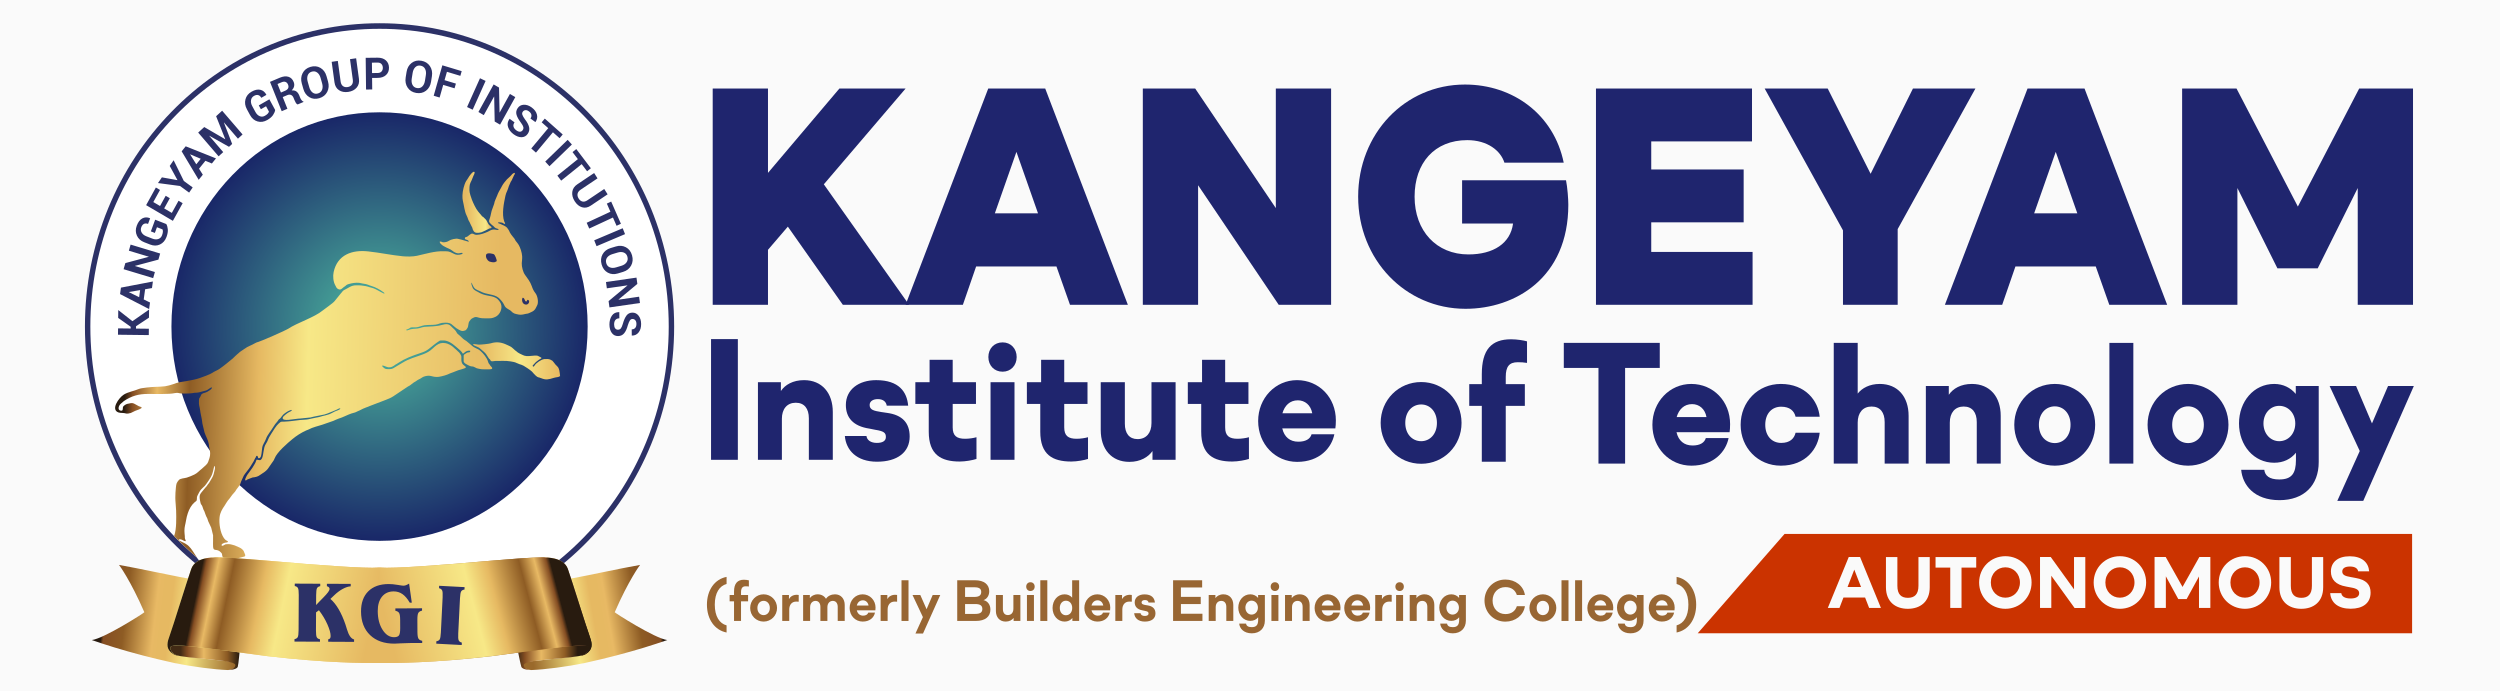<?xml version="1.0" encoding="utf-8"?>
<!-- Generator: Adobe Illustrator 27.8.0, SVG Export Plug-In . SVG Version: 6.00 Build 0)  -->
<svg version="1.1" id="Layer_1" xmlns="http://www.w3.org/2000/svg" xmlns:xlink="http://www.w3.org/1999/xlink" x="0px" y="0px"
	 viewBox="0 0 861 238" enable-background="new 0 0 861 238" xml:space="preserve">
<rect fill="#FAFAFA" width="861" height="238"/>
<g>
	<path fill-rule="evenodd" clip-rule="evenodd" fill="#2C3167" d="M130.715,8c28.019,0,53.384,11.694,71.745,30.6
		c18.361,18.906,29.718,45.025,29.718,73.875c0,28.849-11.356,54.968-29.718,73.874c-18.36,18.906-43.727,30.6-71.745,30.6
		c-28.017,0-53.383-11.694-71.745-30.6c-18.361-18.907-29.717-45.025-29.717-73.874c0-28.85,11.357-54.97,29.717-73.875
		C77.331,19.694,102.697,8,130.715,8z"/>
	<path fill-rule="evenodd" clip-rule="evenodd" fill="#FFFFFF" d="M201.141,39.958c-18.022-18.558-42.923-30.037-70.426-30.037
		c-27.503,0-52.403,11.479-70.426,30.037c-18.023,18.558-29.172,44.197-29.172,72.517s11.149,53.959,29.172,72.517
		c18.023,18.557,42.924,30.038,70.426,30.038c27.503,0,52.404-11.479,70.426-30.038c18.024-18.558,29.172-44.197,29.172-72.517
		S219.164,58.515,201.141,39.958z"/>
	
		<radialGradient id="SVGID_1_" cx="59.822" cy="59.621" r="29.493" gradientTransform="matrix(2.43 0 0 2.502 -14.66 -36.712)" gradientUnits="userSpaceOnUse">
		<stop  offset="0" style="stop-color:#50BFA2"/>
		<stop  offset="1" style="stop-color:#192768"/>
	</radialGradient>
	<path fill-rule="evenodd" clip-rule="evenodd" fill="url(#SVGID_1_)" d="M130.715,38.674c19.792,0,37.711,8.261,50.681,21.615
		c12.97,13.356,20.992,31.806,20.992,52.185c0,20.379-8.022,38.83-20.992,52.185c-12.97,13.355-30.889,21.615-50.681,21.615
		s-37.71-8.26-50.681-21.615c-12.968-13.355-20.991-31.806-20.991-52.185c0-20.378,8.022-38.829,20.991-52.185
		C93.005,46.936,110.923,38.674,130.715,38.674z"/>
	
		<linearGradient id="SVGID_00000064344243651421187850000015868886494986685116_" gradientUnits="userSpaceOnUse" x1="182.694" y1="129.077" x2="43.16" y2="125.69">
		<stop  offset="0" style="stop-color:#E6B962"/>
		<stop  offset="0.08" style="stop-color:#E6B962"/>
		<stop  offset="0.55" style="stop-color:#F7E887"/>
		<stop  offset="0.67" style="stop-color:#E6B962"/>
		<stop  offset="0.84" style="stop-color:#8E5C24"/>
		<stop  offset="0.92" style="stop-color:#E8B964"/>
		<stop  offset="0.98" style="stop-color:#854E23"/>
		<stop  offset="1" style="stop-color:#281B0F"/>
	</linearGradient>
	<path fill-rule="evenodd" clip-rule="evenodd" fill="url(#SVGID_00000064344243651421187850000015868886494986685116_)" d="
		M171.777,79.061c-0.218,0.172-0.551,0.139-0.85,0.088c-0.339-0.058-0.509-0.114-0.906-0.107c-0.847,0.014-1.365,0.469-2.034,0.773
		c-1.125,0.509-2.582,1.055-3.847,1.067c-0.827,0.007-0.922-0.391-1.476-0.423c-0.626-0.036-1.235,0.738-1.77,1.052
		c-0.239,0.14-0.464,0.126-0.707,0.24c-0.51,1.099,1.197,0.511,1.268,1.521l-2.432-0.711c-0.359-0.118-0.877-0.179-1.256-0.298
		c-0.716-0.223-2.476,0.203-3.118,0.64c-0.533,0.363-1.173,0.54-1.859,0.548c-0.768,0.008-0.601-0.365-1.355-0.238
		c-0.027,1.15,2.574,2.164,3.41,2.555c0.229,0.107,0.256,0.1,0.481,0.262c0.148,0.106,0.296,0.206,0.442,0.306
		c0.318,0.219,0.537,0.436,0.944,0.616c1.478,0.654,1.557,0.028,2.554,0.155l0.012,0.313c-0.449,0.263-1.594,0.446-2.273,0.255
		c-0.696-0.196-1.202-0.587-1.878-0.844c-1.066-0.406-1.282-0.241-2.421-0.292c-2.863-0.128-6.242,0.928-9.125,1.558
		c-1.397,0.305-3.499,0.302-4.931,0.158c-4.025-0.404-7.756-1.228-11.869-1.676c-5.416-0.591-10.573,1.083-11.875,7.123
		c-0.303,1.403-0.156,3.325,0.588,4.606c0.363,0.624,0.343,0.948,1.026,1.27c0.893,0.42,1.261-0.246,1.914-0.735
		c0.169-0.126,0.267-0.136,0.404-0.264c0.459-0.424,0.545-0.544,1.295-0.762c1.09-0.317,2.379-0.531,3.584-0.409
		c0.38,0.039,0.713,0.179,1.15,0.236c2.052,0.269,1.821,0.524,3.154,0.881c1.172,0.313,3.042,1.319,4.006,2.085
		c0.241,0.192,0.264,0.126,0.383,0.396c-0.096,0.069,0.112,0.282-0.637-0.128c-0.207-0.115-0.388-0.165-0.605-0.3
		c-0.63-0.389-2.351-1.316-3.067-1.452c-1.29-0.246-1.005-0.506-3.701-0.816c-0.582-0.068-1.155-0.038-1.742-0.044
		c-1.801-0.017-2.807,1.04-3.952,1.521c-0.722,0.304-0.88,0.854-1.392,1.347l-2.035,2.527c-0.601,0.775-3.412,2.674-4.113,3.254
		c-2.991,2.474-8.7,4.161-11.964,6.345c-0.774,0.518-9.152,4.203-10.127,4.452c-0.509,0.13-0.899,0.275-1.301,0.518
		c-1.158,0.699-2.515,1.077-3.601,1.93c-0.688,0.54-1.293,0.736-2.097,1.535c-0.32,0.317-0.643,0.503-0.969,0.852l-0.973,0.935
		c-1.774,1.42-2.72,2.297-4.646,3.627c-0.685,0.47-1.663,0.784-2.338,1.285c-0.687,0.509-3.644,1.568-4.496,1.857
		c-1.346,0.455-3.03,0.741-4.461,1.006c-1.622,0.299-2.793,0.337-4.494,1.032c-0.555,0.227-2.279,0.687-2.859,0.75
		c-0.81,0.088-2.701,0.207-3.511,0.206c-0.877-0.001-4.692,0.357-5.488,0.711c-1.715,0.76-3.632,0.975-5.211,1.954
		c-1.742,1.081-4.654,5.256-1.757,6.165c0.277,0.087,0.733,0.134,1.594,0.165c0.748,0.028,0.876,0.308,1.744,0.178
		c0.792-0.117,0.969-0.224,1.605-0.553c0.253-0.131,0.443-0.232,0.711-0.35c0.606-0.267,1.739-0.551,2.219-0.988l-0.009-0.307
		c-0.3-0.131-0.641-0.174-0.977-0.351c-2.136-1.122-1.708-1.278-3.971-0.761c-0.35,0.08-0.579,0.272-0.868,0.457
		c-1.028,0.657-0.297,1.107-0.871,1.87c-1.817,0.185-1.27-1.69-0.493-2.354l1.107-0.958c2.686-1.781,5.083-2.458,8.296-2.448
		c1.677,0.004,7.52,0.157,9.133-0.27c0.476-0.126,1.114-0.15,1.571-0.007c0.782,0.246,4.034,0.143,4.623-0.005
		c1.336-0.335,1.145,0.16,3.656-0.644c0.432-0.139,0.754-0.139,1.157-0.309c0.637-0.269,1.409-1.036,1.88-1.035
		c0.02,0.501-0.355,0.72-0.71,0.972c-0.513,0.363-1.177,0.775-1.848,0.924c-0.262,0.058-0.417,0.114-0.641,0.233
		c-0.564,0.298-0.482,0.438-0.775,1.048c-0.305,0.634-0.449,0.376-0.49,1.337c-0.081,1.926,0.177,1.762,0.399,3.331
		c0.073,0.517,0.133,1.049,0.263,1.54c0.228,0.855,0.418,2.219,0.537,3.139l0.71,2.991c0.435,1.363,1.25,2.566,1.474,3.991
		c0.094,0.594,0.087,1.075,0.247,1.616c0.275,0.933,0.329,2.285-0.001,3.199c-0.433,1.201-0.378,1.617-1.212,2.438l-1.44,1.301
		c-0.844,0.616-1.579,1.531-2.565,1.978c-0.836,0.379-1.609,0.757-2.559,1.039c-0.873,0.26-2.279,0.243-2.789,0.856
		c-0.834,1.006-0.856,1.228-1.015,2.612c-0.126,1.095-0.19,2.413-0.194,3.522c-0.004,1.118,0.244,3.061,0.277,4.372
		c0.065,2.605,0.169,6.281-0.644,8.645c-0.017,0.046-0.033,0.101-0.048,0.157l0.335,0.348c3.834,3.948,7.98,7.575,12.397,10.84
		l1.223-0.008l11.752,0.001v-2.965h-0.401c-0.488,0.004-3.663,0.096-4.103-0.074c-0.33-0.127-0.095-0.004-0.249-0.149
		c0.575-0.357,2.297-0.655,3.089-0.923c0.212-0.072,0.583-0.063,0.425-0.704l-0.541-1.302c-0.329-0.491-0.847-0.88-1.365-1.127
		l-1.701-0.745c-0.537-0.152-1.47-0.44-2.007-0.437c-1.503,0.007-1.086,0.058-1.889,0.468c-0.105,0.054-0.148,0.077-0.249,0.086
		c-0.105,0.012-0.362,0.019-0.372-0.194c-0.02-0.433,0.508-0.601,0.869-0.76c0.542-0.239,1.21-0.027,1.355-0.477
		c-0.085-0.187-0.602-0.365-0.815-0.548c-0.268-0.231-0.461-0.462-0.659-0.754c-1.18-1.744-1.681-4.881-1.43-7.105
		c0.182-1.594,0.874-2.724,1.717-3.948c0.403-0.586,0.703-1.219,1.106-1.731c0.439-0.552,0.849-0.982,1.234-1.597
		c0.37-0.59,0.884-0.987,1.283-1.529c0.193-0.262,0.352-0.561,0.55-0.866c0.232-0.357,0.38-0.399,0.615-0.801
		c0.211-0.361,0.375-0.42,0.563-0.834c0.167-0.371,0.24-0.685,0.376-1.053l0.889-1.947c0.279-0.563,1.905-2.418,2.376-3.274
		c0.309-0.563,0.681-1.153,1.07-1.741c0.216-0.329,0.209-0.606,0.464-0.959c0.118-0.164,0.156-0.183,0.255-0.405
		c0.165-0.375-0.017-0.315,0.329-0.458c0.385-0.024,0.361,0.574,0.524,0.835c1.012,0.179,1.047-1.369,1.163-2.225
		c0.2-1.48,0.06-1.684,0.716-2.898c0.258-0.477,0.664-1.211,0.836-1.747c0.321-1.009,1.783-2.761,2.407-3.842
		c0.416-0.72,0.931-1.386,1.482-2c0.14-0.156,0.265-0.393,0.374-0.545c0.233-0.326,0.26-0.18,0.497-0.413
		c0.534-0.523,0.768-1.204,1.666-1.823c0.677-0.466,1.582-1.124,2.438-1.134c-0.125,0.454-0.734,0.602-1.124,0.821
		c-0.425,0.237-1.889,1.307-2.033,1.767c-0.519,1.66,3.977,0.417,6.079,0.364l3.471-0.361c0.504-0.12,0.995-0.285,1.523-0.36
		l3.231-0.653c1.137-0.281,2.93-1.166,4.079-1.587c0.478-0.175,0.827-0.529,1.436-0.578c-0.066,0.418-0.465,0.531-0.829,0.702
		c-0.37,0.171-0.746,0.237-1.063,0.421c-0.271,0.157-0.719,0.389-0.983,0.504c-0.415,0.181-0.654,0.351-1.011,0.462
		c-0.795,0.248-1.508,0.458-2.332,0.628c-0.439,0.09-0.685,0.249-1.159,0.337c-0.422,0.078-0.905,0.15-1.305,0.247
		c-0.783,0.192-1.657,0.334-2.424,0.52c-0.521,0.126-2.107,0.168-2.731,0.233c-0.877,0.091-1.753,0.232-2.615,0.321
		c-0.912,0.094-1.979,0.248-2.841,0.247c-1.596-0.004-1.042-0.014-2.016,0.723c-0.563,0.426-1.958,2.522-2.398,3.312
		c-0.328,0.588-0.802,1.224-1.054,1.861c-0.302,0.765-0.552,1.27-0.952,1.885c-0.798,1.227-0.706,3.451-1.192,4.648
		c-0.568,1.398-1.249,0.62-1.943,0.675c-0.154,0.278-0.223,0.601-0.357,0.917c-0.166,0.394-0.32,0.567-0.504,0.915
		c-0.644,1.208-1.562,2.217-2.312,3.342c-0.165,0.247-1.391,2.349-0.356,1.905c0.227-0.097,0.184-0.153,0.378-0.275l1.758-0.68
		c2.059-0.196,2.42-0.803,3.602-1.547c1.763-1.111,1.914-1.907,3.039-3.424c0.405-0.545,0.716-0.936,0.966-1.604
		c0.805-2.158,4.529-5.316,6.134-6.648c1.449-1.202,2.976-2.159,4.706-2.963c0.303-0.14,0.632-0.21,0.891-0.355
		c1.321-0.737,3.199-1.149,4.71-1.642c1.297-0.424,2.494-0.844,3.778-1.312c0.559-0.204,1.241-0.61,1.773-0.759
		c1.49-0.419,3.362-1.455,4.536-1.812c0.676-0.205,1.254-0.282,1.9-0.66c0.279-0.163,0.553-0.209,0.866-0.382
		c1.748-0.968,2.806-1.146,3.545-1.536l5.556-2.122c0.669-0.213,1.97-0.829,2.543-1.237l4.95-3.308
		c0.411-0.277,0.445-0.15,1.163-0.738c0.255-0.208,0.493-0.383,0.745-0.575c0.274-0.208,0.52-0.307,0.776-0.464
		c0.309-0.187,0.375-0.307,0.781-0.534c0.287-0.162,0.552-0.239,0.829-0.416c0.282-0.18,0.532-0.365,0.809-0.516
		c0.481-0.265,1.366-0.493,2.084-0.489c1.156,0.005,2.102,0.808,4.476,0.176c0.663-0.176,1.36-0.316,1.957-0.583
		c0.656-0.292,1.049-0.486,1.809-0.732l1.856-0.726c2.114-0.684,3.571-0.732,2.058-1.697c-0.56-0.358-0.871-0.954-0.915-1.704
		c-0.074-1.242,0.224-1.275-0.371-2.204c-0.501-0.786-0.677-0.705-1.196-1.294c-0.232-0.262-0.424-0.352-0.663-0.575
		c-0.238-0.224-0.437-0.408-0.694-0.629c-0.624-0.537-1.741-1.124-2.527-1.25c-1.285-0.207-2.088-0.007-3.126,0.715
		c-0.405,0.282-0.974,0.81-1.381,1.185c-1.037,0.958-1.832,1.377-3.194,1.922c-1.586,0.635-2.32,0.768-3.711,1.301
		c-1.354,0.518-2.298,0.937-3.464,1.655l-3.212,1.914c-0.532,0.295-1.55,0.315-2.328,0.215c-0.431-0.056-0.902-0.408-1.184-0.725
		c-0.2-0.226-0.193-0.124-0.215-0.48c1.037-0.049,2.133,1.4,4.056,0.055c0.152-0.106,0.24-0.2,0.369-0.294
		c0.181-0.131,0.248-0.126,0.431-0.234c0.857-0.502,1.545-1.013,2.476-1.49c1.194-0.611,2.374-1.126,3.691-1.594
		c4.063-1.449,3.676-0.978,6.887-3.649c0.524-0.435,1.048-0.751,1.537-1.106c0.351-0.254,0.437-0.33,0.98-0.322
		c0.421,0.006,0.863-0.036,1.272,0.043c1.93,0.371,3.29,1.758,4.835,3.079c0.331,0.283,0.734,0.653,0.975,1.014
		c0.151,0.226,0.027,0.226,0.271,0.399c0.204,0.05,0.624-0.508,1.078-0.747c0.411-0.216,1.041-0.389,1.482-0.214
		c-0.006,0.804-0.732,0.338-1.235,0.723c-0.362,0.278-0.987,0.44-1.046,0.917c-0.023,0.176-0.032,1.838-0.005,2
		c0.064,0.41,0.617,0.823,0.97,0.985c0.477,0.219,0.75,0.465,1.272,0.629c0.773,0.242,0.85-0.024,1.58,0.404
		c0.784,0.46,0.621,0.306,1.447,0.525c1.088,0.288,2.472,0.145,3.603,0.184c1.079,0.037,1.26-0.409,0.504-1.06
		c-0.235-0.203-0.181-0.204-0.344-0.48c-0.266-0.445-0.423-0.35-0.595-1.006c-0.37-1.417-1.729-2.976-2.574-3.719
		c-0.665-0.582-1.009-0.721-1.917-1.146c-0.851-0.399-1.153-0.808-1.805-1.334c-0.247-0.199-0.573-0.435-0.767-0.637
		c-0.509-0.531-1.29-0.776-1.795-1.345c-0.498-0.562-1.013-0.951-1.61-1.451c-0.257-0.215-0.444-0.662-0.635-0.948
		c-0.45-0.672-1.06-1.02-1.555-1.597c-1.361-1.588-2.949-0.465-4.789-0.24c-0.938,0.115-1.854,0.222-2.864,0.235
		c-2.75,0.036-2.603,0.498-4.004,0.67c-1.271,0.156-2.056,0.04-3.27,0.561c-0.245,0.106-0.401,0.141-0.626,0.012
		c0.053-0.36,0.207-0.196,0.604-0.371c1.205-0.531,0.273-0.641,2.399-0.6c1.346,0.027,2.133-0.581,3.338-0.732
		c1.22-0.152,2.622-0.05,3.813-0.209c1.231-0.166,1.425-0.677,3.383-0.675c2.067,0.004,2.131,0.753,3.695,1.889
		c0.364,0.264,1.357,0.836,1.8,0.941c0.431,0.102,0.842,0.006,1.224-0.129c0.439-0.154,0.466-0.399,0.713-0.703
		c0.614-0.755,0.231-1.824,0.857-2.566c0.473-0.561,0.32-0.61,1.115-1.035c0.979-0.523,1.122-0.36,2.196-0.082
		c0.775,0.201,1.731,0.203,2.609,0.203c1.444-0.003,1.741,0.02,2.925-0.49c1.567-0.673,2.62-2.924,1.893-4.618
		c-0.256-0.598-1.006-1.555-1.593-1.884c-1.993-1.119-3.667-0.431-6.44-2.185c-0.219-0.138-0.355-0.155-0.546-0.279
		c-0.567-0.368-1.034-0.666-1.24-1.408c-0.188-0.674-0.329-0.594-0.31-1.468c0.222,0.159,0.245,0.488,0.392,0.781
		c0.121,0.24,0.292,0.575,0.437,0.809c0.381,0.612,0.831,0.768,1.413,1.075c0.289,0.151,0.587,0.216,0.862,0.371
		c2.213,1.238,4.596,0.811,6.356,2.277c0.392,0.328,0.895,0.972,1.176,1.319c0.433,0.531,0.571,1.021,0.915,1.576
		c0.323,0.521,0.885,0.8,1.377,1.109c0.38,0.24,0.473,0.214,0.734,0.501c0.81,0.889,1.334,0.943,2.531,1.193
		c0.801,0.167,1.575,0.022,2.244-0.16c0.377-0.103,0.695-0.093,1.063-0.186c0.247-0.062,0.582-0.248,0.858-0.367
		c0.947-0.408,1.539-0.757,1.966-1.778c0.106-0.255,0.317-0.601,0.406-0.825c0.434-1.084,0.054-3.111-0.656-4.018
		c-0.658-0.841-0.941-1.47-1.29-2.474c-0.508-1.46-1.43-2.648-2.333-3.881c-0.661-0.901-1.156-2.795-1.096-3.962
		c0.047-0.921,0.19-1.437,0.131-2.441c-0.076-1.304-0.655-2.951-1.168-3.851c-0.318-0.558-0.683-0.91-1.062-1.421
		c-0.185-0.252-0.243-0.526-0.452-0.803c-0.2-0.268-0.392-0.458-0.563-0.683c-0.194-0.256-0.343-0.424-0.54-0.698
		c-0.852-1.187-0.339-0.952-1.408-2.337c-0.381-0.493-1.727-1.057-2.392-1.336c-0.148-0.062-0.23-0.101-0.403-0.167
		c-0.377-0.145-0.293,0.016-0.315-0.304c0.291-0.109,1.033-0.021,1.342,0.04c0.475,0.094,0.461,0.428,1.081,0.467
		c0.009-0.584-0.13-0.394-0.279-0.815c-0.916-2.572-0.163-6.309,0.404-8.904c0.119-0.546,0.358-1.228,0.589-1.643
		c0.234-0.417,0.381-1.106,0.57-1.606l0.679-1.577c0.186-0.341,0.236-0.196,0.398-0.66l0.686-1.493
		c0.181-0.299,0.347-0.417,0.321-0.909c-0.531,0.011-0.943,0.452-1.193,0.768c-0.387,0.491-1.066,0.996-1.52,1.458
		c-0.442,0.45-1.435,1.725-1.695,2.278c-0.158,0.339-0.199,0.405-0.35,0.662c-0.475,0.806-1.051,1.802-1.339,2.671
		c-0.247,0.743-0.912,1.83-1.046,2.869l-0.658,1.826c-0.276,0.546-0.471,2.039-0.725,2.798c-0.482,1.435-0.608,1.507,0.593,2.591
		c0.201,0.181,0.338,0.252,0.556,0.435c0.235,0.197,0.278,0.321,0.492,0.504C170.918,78.798,171.526,78.678,171.777,79.061
		L171.777,79.061z"/>
	<path fill-rule="evenodd" clip-rule="evenodd" fill="#FFFFFF" d="M63.512,182.82c0,0.73,0.098,1.236,0.136,1.848
		c0.019,0.305-0.033,0.658,0.065,0.927c0.133,0.364,0.226,0.242,0.254,0.783c-0.461,0.001-0.802-0.204-1.136-0.394
		c-0.382-0.217-0.975-0.343-1.275-0.137c0.045,0.472-0.006,0.131,0.969,0.711c0.297,0.177,0.839,0.398,1.164,0.574
		c0.264,0.143,0.219,0.177,0.507,0.329c1.069,0.57,2.143,2.211,2.758,3.195l1.373,2.124c0.326,0.175,5.323,0.091,6.561,0.09
		c0.732,0.001,2.803,0.078,3.311-0.087l-0.152-0.18c-0.343-0.257-1.354-0.224-1.495-1.215c-0.099-0.686-0.064-0.694-0.428-1.099
		c-1.415-1.57-2.602-0.193-2.727-1.919c-0.085-1.162,0.053-3.461-0.014-4.03l-0.641-2.6l-1.022-2.194
		c-0.537-1.814-0.435-0.922-0.942-2.342c-0.089-0.247-0.181-0.475-0.278-0.781c-0.132-0.419-0.162-0.431-0.342-0.747
		c-0.232-0.404-0.342-1.105-0.603-1.575c-0.31-0.557-0.356-0.133-0.642-1.611c-0.459-2.377-0.001-2.229,1.739-4.459
		c0.184-0.234,0.311-0.348,0.511-0.57c0.176-0.196,0.236-0.377,0.435-0.645c0.199-0.268,0.305-0.278,0.472-0.604l0.807-1.364
		c0.463-0.733,0.73-1.471,0.897-2.37c0.058-0.316,0.356-1.013,0.241-1.69c-0.092-0.542,0.134,0.406-0.041-0.151l-0.065-0.139
		c-0.141,0.109-0.039-0.018-0.13,0.146c-0.034,0.062-0.054,0.122-0.071,0.183c-0.268,0.933-0.321,1.681-0.784,2.832
		c-0.35,0.871-1.841,3.037-2.385,3.666c-0.212,0.245-0.309,0.27-0.511,0.487c-0.433,0.463-0.9,0.75-1.398,1.665l-0.701,1.365
		c-0.258,0.612,0.043,1.31-0.338,1.688c-0.155,0.153-0.399,0.31-0.55,0.438c-1.132,0.961-1.892,2.355-2.36,3.78
		c-0.261,0.792-0.485,1.584-0.621,2.513C63.866,180.587,63.511,181.369,63.512,182.82z"/>
	
		<linearGradient id="SVGID_00000129181958839399510720000007647044736851304894_" gradientUnits="userSpaceOnUse" x1="162.947" y1="124.281" x2="192.867" y2="124.281">
		<stop  offset="0" style="stop-color:#E6B962"/>
		<stop  offset="0.08" style="stop-color:#E6B962"/>
		<stop  offset="0.55" style="stop-color:#F7E887"/>
		<stop  offset="1" style="stop-color:#E8B961"/>
	</linearGradient>
	<path fill-rule="evenodd" clip-rule="evenodd" fill="url(#SVGID_00000129181958839399510720000007647044736851304894_)" d="
		M162.941,118.496c0.011,0.389,0.374,0.489,0.676,0.633c1.925,0.918,0.82,0.16,2.527,1.595c1.469,1.236,1.182,1.204,1.877,2.189
		c0.118,0.167,0.16,0.253,0.259,0.403c0.241,0.365,0.134,0.154,0.37,0.379c0.291,0.276,0.228,0.604,0.641,0.71
		c0.394,0.1,0.838-0.106,1.301-0.094c1.766,0.045,3.525-0.162,5.244,0.15c0.925,0.168,1.394,0.209,2.126,0.567
		c1.637,0.801,1.342,0.17,3.681,1.768c0.408,0.28,1.342,0.92,1.562,1.169c0.413,0.466,0.832,0.989,1.312,1.414
		c0.873,0.774,0.864,0.447,1.855,0.862c1.637,0.684,2.483,0.479,4.425-0.124c0.866-0.27,1.42-0.109,2.1-0.59
		c0-0.269-0.211-1.795-0.279-2.015c-0.344-1.124-0.319-0.938-1.332-1.987c-0.174-0.18-0.807-1.11-1.037-1.286
		c-0.184-0.139-0.499-0.299-0.746-0.408c-0.481-0.209-1.366-0.23-1.991-0.167c-1.139,0.114-2.844,1.31-3.391,2.202
		c-0.13,0.211-0.326,0.566-0.577,0.319c-0.247-0.253,0.032-0.413,0.207-0.615c0.842-0.981,0.743-0.804,1.829-1.65
		c0.533-0.414,1.484-0.5,0.442-0.972c-0.766-0.348-0.693-0.54-1.79-0.494c-0.704,0.03-1.383,0.135-2.043,0.173
		c-1.456,0.086-1.841-0.226-2.795-0.665c-0.904-0.416-1.283-0.696-2.081-1.384c-0.389-0.335-0.754-0.729-1.188-1.042
		c-0.365-0.265-1.122-0.572-1.536-0.771c-1.766-0.846-3.497-1.178-5.555-0.533c-0.624,0.197-3.385,0.477-4.156,0.457
		C164.397,118.675,163.182,118.407,162.941,118.496z"/>
	
		<linearGradient id="SVGID_00000122682686232202789830000011669767070315687040_" gradientUnits="userSpaceOnUse" x1="159.268" y1="69.67" x2="173.812" y2="69.67">
		<stop  offset="0" style="stop-color:#E6B962"/>
		<stop  offset="0.08" style="stop-color:#E6B962"/>
		<stop  offset="0.55" style="stop-color:#F7E887"/>
		<stop  offset="0.67" style="stop-color:#E6B962"/>
		<stop  offset="0.84" style="stop-color:#8E5C24"/>
		<stop  offset="0.92" style="stop-color:#E8B964"/>
		<stop  offset="0.98" style="stop-color:#854E23"/>
		<stop  offset="1" style="stop-color:#281B0F"/>
	</linearGradient>
	<path fill-rule="evenodd" clip-rule="evenodd" fill="url(#SVGID_00000122682686232202789830000011669767070315687040_)" d="
		M169.31,78.388c-0.092-0.607-0.705-0.327-1.351-1.673c-0.145-0.301-0.184-0.439-0.36-0.71c-0.424-0.652-0.555-0.595-0.945-1.046
		c-0.323-0.374-0.195-0.164-0.563-0.416l-1.4-1.678c-0.786-0.897-1.731-2.966-2.167-4.08c-0.278-0.712-0.854-2.413-0.855-3.262
		c-0.001-1.902,0.096-2.097,0.76-3.429l0.572-1.427c0.111-0.3,0.71-1.228,0.346-1.477c-0.504-0.344-1.852,1.623-2.033,1.981
		c-0.27,0.537-0.489,0.688-0.791,1.204c-0.674,1.149-1.227,3.426-1.252,4.913c-0.01,0.637,0.001,1.333,0.137,1.86
		c0.379,1.478,0.594,3.743,1.261,4.999c0.283,0.536,0.342,0.792,0.572,1.431c0.2,0.554,0.472,0.785,0.696,1.399
		c0.188,0.512,0.473,0.895,0.695,1.375c0.143,0.311,0.094,0.493,0.228,0.772c0.444,0.926,0.875,1.153,2.021,1.043
		c0.763-0.073,1.025-0.164,1.596-0.46c0.448-0.232,0.943-0.397,1.396-0.67c0.987-0.594,0.893-0.301,1.248-0.488
		C169.305,78.449,169.228,78.474,169.31,78.388L169.31,78.388z"/>
	<path fill-rule="evenodd" clip-rule="evenodd" fill="#2C3167" d="M171.095,89.929c0.01-0.522-0.626-2.159-0.998-2.365
		c-0.202-0.112-2.387-0.772-2.677,0.181c-0.276,0.911,0.468,1.978,1.028,2.275c0.303,0.162,0.947,0.28,1.338,0.316
		C170.37,90.388,170.753,90.168,171.095,89.929z"/>
	<path fill-rule="evenodd" clip-rule="evenodd" fill="#2C3167" d="M181.701,103.247c-0.27,0.224-0.059,0.054-0.214,0.305
		c-0.211,0.345,0.081,0.128-0.276,0.275c-0.578,0.049-0.413-1.321-1.225-1.278c-0.33,0.465-0.294,2,0.847,2.314
		C182.184,105.237,182.747,103.358,181.701,103.247z"/>
	<path fill-rule="evenodd" clip-rule="evenodd" fill="#2C3167" d="M46.847,112.361l-0.009,0.804l4.429,0.053l-0.025,2.189
		l-10.607-0.127l0.024-2.189l4.336,0.052l0.007-0.614l-4.303-3.045l0.031-2.708l4.89,3.84l5.719-4.005l-0.03,2.79L46.847,112.361
		L46.847,112.361z M49.979,99.62l-0.48,3.507l2.166,1.056l-0.309,2.264l-10.006-5.168l0.304-2.221l11-2.111l-0.309,2.266
		L49.979,99.62L49.979,99.62z M47.921,102.353l0.334-2.444l-3.864,0.658l-0.006,0.046L47.921,102.353L47.921,102.353z
		 M55.158,87.312l-0.598,2.102l-8.067,2.153l-0.005,0.047l6.858,2.068l-0.597,2.101l-10.18-3.071l0.598-2.101l8.06-2.158
		l0.005-0.044l-6.851-2.066l0.598-2.103L55.158,87.312L55.158,87.312z M57.264,77.16l-3.827-1.494l-1.48,4.02l1.375,0.536
		l0.722-1.965l1.921,0.75c0.09,0.213,0.13,0.478,0.121,0.798c-0.009,0.32-0.105,0.723-0.283,1.209
		c-0.243,0.658-0.672,1.093-1.287,1.301c-0.619,0.208-1.301,0.166-2.051-0.128l-2.083-0.813c-0.74-0.289-1.276-0.717-1.604-1.283
		c-0.328-0.567-0.378-1.163-0.147-1.79c0.221-0.599,0.535-0.996,0.944-1.196c0.408-0.199,0.874-0.195,1.402,0.011l0.71-1.929
		l-0.036-0.031c-0.949-0.397-1.832-0.376-2.653,0.065c-0.818,0.439-1.456,1.282-1.916,2.532c-0.442,1.197-0.425,2.323,0.052,3.381
		c0.475,1.058,1.311,1.821,2.511,2.289l2.068,0.808c1.206,0.471,2.329,0.46,3.371-0.031c1.043-0.491,1.791-1.354,2.249-2.589
		c0.364-0.997,0.518-1.868,0.452-2.613C57.727,78.249,57.55,77.637,57.264,77.16L57.264,77.16z M58.488,68.262l-1.945,3.519
		l2.635,1.543l2.313-4.186l1.418,0.831l-3.364,6.088l-9.22-5.401l3.357-6.074l1.426,0.835l-2.305,4.173l2.317,1.357l1.945-3.52
		L58.488,68.262L58.488,68.262z M61.083,62.039l-5.328-0.956l-1.345,1.961l7.592,1.011l3.136,2.281l1.227-1.787l-3.047-2.216
		l-3.521-7.143l-1.344,1.96l2.656,4.852L61.083,62.039L61.083,62.039z M70.747,55.376l-2.199,2.722l1.302,2.071l-1.42,1.758
		l-5.868-9.815l1.393-1.724l10.433,4.165l-1.422,1.759L70.747,55.376L70.747,55.376z M67.601,56.585l-2.118-3.396l0.027-0.036
		l3.623,1.534L67.601,56.585L67.601,56.585z M77.542,47.942l-7.2-4.186l-2.089,1.904l7.032,8.177l1.592-1.45l-4.811-5.594
		l0.029-0.036l6.778,3.81l1.08-0.985l-2.842-7.378l0.038-0.025l4.8,5.582l1.592-1.451l-7.032-8.178l-2.078,1.895l3.143,7.886
		L77.542,47.942L77.542,47.942z M94.766,37.879c-0.078,0.555-0.325,1.14-0.743,1.755c-0.416,0.615-1.077,1.18-1.98,1.702
		c-1.121,0.641-2.233,0.806-3.338,0.491c-1.104-0.316-1.971-1.052-2.598-2.21l-1.079-1.99c-0.625-1.154-0.79-2.291-0.491-3.415
		c0.296-1.127,0.987-1.999,2.074-2.622c1.132-0.651,2.147-0.875,3.049-0.667c0.904,0.207,1.594,0.775,2.071,1.709l0.009,0.048
		l-1.75,1.006c-0.275-0.508-0.63-0.82-1.066-0.939c-0.437-0.118-0.926-0.022-1.469,0.29c-0.57,0.327-0.905,0.816-1.007,1.468
		c-0.103,0.65,0.04,1.334,0.425,2.046l1.086,2.002c0.392,0.723,0.887,1.206,1.49,1.458c0.602,0.249,1.202,0.2,1.799-0.143
		c0.441-0.254,0.766-0.499,0.973-0.738c0.207-0.239,0.34-0.468,0.405-0.691l-1-1.846l-1.782,1.025l-0.717-1.322l3.645-2.095
		L94.766,37.879L94.766,37.879z M97.372,33.43l1.564-0.663c0.49-0.207,0.923-0.228,1.302-0.061c0.38,0.166,0.67,0.503,0.871,1.007
		l0.286,0.715c0.127,0.318,0.284,0.638,0.471,0.958c0.19,0.321,0.402,0.516,0.642,0.59l2.029-0.859l-0.059-0.147
		c-0.238-0.071-0.456-0.245-0.652-0.521c-0.199-0.276-0.354-0.556-0.466-0.838l-0.296-0.741c-0.242-0.606-0.572-1.062-0.99-1.367
		c-0.418-0.302-0.953-0.421-1.602-0.351c0.421-0.447,0.687-0.917,0.807-1.407c0.116-0.49,0.071-0.994-0.137-1.512
		c-0.374-0.938-0.982-1.536-1.824-1.794c-0.84-0.259-1.818-0.152-2.939,0.322l-3.394,1.437l4.034,10.102l1.966-0.832L97.372,33.43
		L97.372,33.43z M96.749,31.869l-1.174-2.941l1.427-0.605c0.527-0.223,0.978-0.255,1.359-0.099c0.381,0.16,0.663,0.47,0.848,0.931
		c0.187,0.471,0.197,0.885,0.024,1.238c-0.174,0.356-0.535,0.651-1.09,0.885L96.749,31.869L96.749,31.869z M112.974,28.086
		c0.367,1.29,0.275,2.472-0.273,3.548c-0.55,1.075-1.457,1.802-2.72,2.185c-1.26,0.377-2.4,0.267-3.421-0.336
		c-1.022-0.605-1.715-1.55-2.082-2.836l-0.536-1.887c-0.364-1.28-0.274-2.46,0.266-3.538c0.541-1.078,1.438-1.805,2.694-2.183
		c1.262-0.381,2.41-0.27,3.442,0.333c1.032,0.605,1.73,1.546,2.094,2.827L112.974,28.086L112.974,28.086z M110.399,26.801
		c-0.232-0.818-0.621-1.427-1.166-1.831c-0.546-0.404-1.165-0.5-1.865-0.289c-0.69,0.208-1.153,0.63-1.39,1.27
		c-0.235,0.639-0.237,1.365-0.005,2.183l0.541,1.899c0.235,0.83,0.621,1.448,1.157,1.855c0.536,0.407,1.151,0.504,1.845,0.294
		c0.7-0.21,1.169-0.635,1.412-1.277c0.243-0.641,0.247-1.376,0.01-2.206L110.399,26.801L110.399,26.801z M122.652,20.069
		l0.967,7.079c0.167,1.219-0.094,2.23-0.784,3.03c-0.688,0.803-1.658,1.292-2.909,1.476c-1.246,0.178-2.305-0.018-3.175-0.595
		c-0.872-0.575-1.389-1.472-1.555-2.691l-0.967-7.079l2.113-0.306l0.967,7.078c0.099,0.726,0.361,1.248,0.787,1.578
		c0.428,0.326,0.962,0.442,1.602,0.349c0.647-0.094,1.136-0.358,1.466-0.794c0.327-0.438,0.441-1.015,0.342-1.741l-0.967-7.078
		L122.652,20.069L122.652,20.069z M128.148,26.85l0.045,3.961l-2.126,0.026l-0.122-10.922L130,19.866
		c1.22-0.014,2.182,0.294,2.89,0.926c0.705,0.632,1.066,1.47,1.077,2.517c0.012,1.044-0.329,1.888-1.021,2.532
		c-0.694,0.643-1.648,0.972-2.869,0.986L128.148,26.85L128.148,26.85z M128.13,25.163l1.928-0.023
		c0.595-0.007,1.04-0.179,1.343-0.516c0.302-0.336,0.451-0.76,0.445-1.274c-0.006-0.528-0.162-0.958-0.469-1.298
		c-0.307-0.34-0.759-0.503-1.359-0.496l-1.929,0.024L128.13,25.163L128.13,25.163z M148.447,28.175
		c-0.212,1.326-0.79,2.352-1.738,3.077c-0.947,0.725-2.07,0.976-3.369,0.76c-1.295-0.222-2.277-0.829-2.944-1.828
		c-0.667-1-0.895-2.162-0.685-3.483l0.309-1.94c0.209-1.316,0.786-2.34,1.726-3.071c0.941-0.732,2.055-0.987,3.345-0.769
		c1.298,0.219,2.287,0.83,2.963,1.834c0.677,1.004,0.91,2.164,0.7,3.481L148.447,28.175L148.447,28.175z M146.665,25.869
		c0.134-0.841,0.041-1.563-0.281-2.17c-0.322-0.607-0.841-0.97-1.56-1.091c-0.709-0.119-1.303,0.055-1.788,0.525
		c-0.48,0.471-0.786,1.126-0.92,1.967l-0.311,1.953c-0.137,0.854-0.048,1.582,0.263,2.188c0.311,0.605,0.826,0.968,1.541,1.088
		c0.719,0.121,1.321-0.052,1.809-0.523c0.488-0.47,0.8-1.131,0.936-1.985L146.665,25.869L146.665,25.869z M156.55,30.413
		l-3.908-1.179l-1.239,4.354l-2.04-0.614l2.981-10.483l6.662,2.009l-0.461,1.621l-4.622-1.394l-0.82,2.885l3.909,1.179
		L156.55,30.413L156.55,30.413z M162.791,37.782l-1.934-0.92l4.451-9.915l1.933,0.919L162.791,37.782L162.791,37.782z
		 M172.222,42.932l5.246-9.493l-1.85-1.084l-3.531,6.389l-0.04-0.015l-0.183-8.573l-1.849-1.082l-5.246,9.493l1.849,1.083
		l3.533-6.396l0.044,0.016l0.177,8.578L172.222,42.932L172.222,42.932z M180.014,44.827c0.234-0.343,0.308-0.703,0.22-1.08
		c-0.089-0.376-0.362-0.87-0.82-1.478c-0.785-1.038-1.296-1.955-1.525-2.751c-0.228-0.799-0.093-1.56,0.406-2.288
		c0.501-0.73,1.201-1.117,2.105-1.156c0.9-0.038,1.803,0.27,2.706,0.928c0.961,0.699,1.563,1.509,1.805,2.432
		c0.242,0.925,0.078,1.784-0.496,2.579l-0.037,0.027l-1.684-1.224c0.306-0.446,0.408-0.883,0.309-1.312
		c-0.096-0.431-0.381-0.816-0.853-1.16c-0.426-0.311-0.833-0.446-1.212-0.402c-0.378,0.041-0.683,0.227-0.909,0.558
		c-0.209,0.304-0.25,0.643-0.13,1.022c0.121,0.379,0.419,0.904,0.891,1.572c0.764,0.969,1.24,1.86,1.434,2.673
		c0.193,0.811,0.04,1.58-0.463,2.312c-0.524,0.763-1.227,1.154-2.109,1.175c-0.881,0.021-1.798-0.317-2.752-1.008
		c-0.93-0.679-1.567-1.5-1.908-2.463c-0.339-0.965-0.176-1.914,0.494-2.847l0.037-0.026l1.684,1.224
		c-0.361,0.526-0.477,1.023-0.345,1.492c0.13,0.467,0.452,0.889,0.968,1.265c0.465,0.338,0.887,0.494,1.269,0.471
		C179.478,45.34,179.784,45.162,180.014,44.827L180.014,44.827z M192.729,47.595l1.07-1.281l-6.173-5.468l-1.071,1.281l2.264,2.005
		l-5.848,6.999l1.612,1.427l5.847-6.999L192.729,47.595L192.729,47.595z M189.233,57.249l-1.458-1.597l7.725-7.485l1.458,1.597
		L189.233,57.249L189.233,57.249z M202.198,58.986l-1.867-2.458l-7.063,5.687l-1.309-1.725l7.063-5.686l-1.839-2.422l1.293-1.041
		l5.016,6.606L202.198,58.986L202.198,58.986z M209.264,66.927l-1.165-1.841l-5.816,3.903c-0.595,0.4-1.152,0.538-1.675,0.419
		c-0.524-0.123-0.964-0.467-1.32-1.03c-0.353-0.558-0.477-1.104-0.373-1.642c0.109-0.537,0.457-1.004,1.054-1.403l5.816-3.903
		l-1.165-1.841l-5.816,3.903c-1.002,0.673-1.573,1.536-1.708,2.592c-0.139,1.056,0.138,2.126,0.823,3.213
		c0.691,1.088,1.533,1.785,2.531,2.087c0.996,0.303,1.996,0.118,2.997-0.554L209.264,66.927L209.264,66.927z M212.346,77.764
		l-1.247-2.845l-8.173,3.797l-0.874-1.995l8.173-3.798l-1.228-2.803l1.496-0.695l3.35,7.643L212.346,77.764L212.346,77.764z
		 M205.453,84.79l9.81-4.153l-0.809-2.027l-9.811,4.153L205.453,84.79L205.453,84.79z M212.77,94.183
		c-1.254,0.378-2.402,0.284-3.446-0.282c-1.044-0.565-1.75-1.5-2.122-2.799c-0.367-1.298-0.26-2.472,0.326-3.524
		c0.588-1.052,1.505-1.767,2.754-2.143l1.832-0.553c1.243-0.375,2.389-0.283,3.436,0.274c1.048,0.556,1.753,1.48,2.12,2.773
		c0.37,1.3,0.263,2.482-0.324,3.544c-0.587,1.062-1.501,1.781-2.745,2.156L212.77,94.183L212.77,94.183z M214.018,91.532
		c0.795-0.24,1.386-0.64,1.779-1.201c0.392-0.561,0.485-1.2,0.28-1.92c-0.202-0.71-0.612-1.186-1.234-1.431
		c-0.62-0.242-1.325-0.243-2.12-0.004l-1.845,0.556c-0.807,0.244-1.407,0.64-1.801,1.192c-0.396,0.552-0.489,1.186-0.286,1.9
		c0.205,0.721,0.616,1.204,1.239,1.454c0.623,0.25,1.336,0.253,2.143,0.011L214.018,91.532L214.018,91.532z M209.896,105.873
		l-0.297-2.17l6.489-5.385l-0.014-0.045l-7.077,1.025l-0.296-2.167l10.504-1.522l0.297,2.168l-6.481,5.386l0.013,0.042l7.069-1.024
		l0.296,2.17L209.896,105.873L209.896,105.873z M212.833,113.553c0.408-0.005,0.734-0.155,0.98-0.45
		c0.243-0.295,0.471-0.813,0.682-1.55c0.356-1.264,0.778-2.227,1.27-2.885c0.495-0.659,1.173-0.992,2.038-1.002
		c0.868-0.011,1.584,0.348,2.143,1.078c0.558,0.728,0.844,1.662,0.858,2.8c0.013,1.212-0.272,2.188-0.856,2.932
		c-0.585,0.744-1.358,1.112-2.32,1.098l-0.043-0.015l-0.023-2.122c0.529-0.007,0.933-0.178,1.213-0.511
		c0.282-0.334,0.419-0.796,0.411-1.393c-0.005-0.538-0.137-0.956-0.394-1.247c-0.254-0.292-0.579-0.436-0.972-0.432
		c-0.36,0.004-0.652,0.17-0.88,0.492c-0.227,0.323-0.464,0.879-0.713,1.664c-0.315,1.205-0.738,2.124-1.263,2.763
		c-0.526,0.636-1.22,0.96-2.09,0.97c-0.908,0.011-1.628-0.347-2.162-1.07c-0.532-0.723-0.804-1.686-0.82-2.886
		c-0.011-1.175,0.261-2.187,0.819-3.036c0.56-0.849,1.403-1.269,2.53-1.256l0.043,0.015l0.024,2.122
		c-0.627,0.008-1.084,0.202-1.377,0.587c-0.291,0.382-0.435,0.899-0.428,1.549c0.007,0.586,0.131,1.031,0.374,1.335
		C212.116,113.408,212.435,113.558,212.833,113.553z"/>
	
		<linearGradient id="SVGID_00000134244503112903614120000003787631320942614416_" gradientUnits="userSpaceOnUse" x1="35.818" y1="209.96" x2="82.11" y2="215.418">
		<stop  offset="0" style="stop-color:#281B0F"/>
		<stop  offset="0.02" style="stop-color:#854E23"/>
		<stop  offset="0.16" style="stop-color:#8E5C24"/>
		<stop  offset="0.38" style="stop-color:#E8B964"/>
		<stop  offset="0.43" style="stop-color:#E6B962"/>
		<stop  offset="0.49" style="stop-color:#E6B962"/>
		<stop  offset="0.65" style="stop-color:#F7E887"/>
		<stop  offset="1" style="stop-color:#9A692B"/>
	</linearGradient>
	<path fill-rule="evenodd" clip-rule="evenodd" fill="url(#SVGID_00000134244503112903614120000003787631320942614416_)" d="
		M49.717,210.853c0.128,0.112-13.776,9.008-18.1,9.585c0.069,0.008,5.955,2.102,12.564,3.939c6.643,1.914,14.019,3.569,16.836,4.188
		c0,0-0.267-0.072-0.711-0.195c5.756,1.235,13.564,2.238,18.199,2.395c0.003,0.007,3.113-0.351,2.869-1.794
		c-0.238-1.43-4.171-1.246-7.345-1.703c-3.161-0.407-10.245-1.055-12.768-1.678c-2.454-0.57-3.67-3.056-3.395-3.829
		c0.258-0.781,6.358-21.048,6.64-21.62c-0.005-0.034-0.011-0.068-0.017-0.102c0.198-0.421,0.304-0.713,0.301-0.841
		c0.002,0.243-18.171-3.715-23.81-4.642C41.029,194.561,44.967,199.913,49.717,210.853L49.717,210.853z M31.616,220.438
		C31.617,220.438,31.617,220.438,31.616,220.438L31.616,220.438C31.616,220.438,31.616,220.438,31.616,220.438L31.616,220.438z"/>
	
		<linearGradient id="SVGID_00000008855835397442876320000008002333267087547540_" gradientUnits="userSpaceOnUse" x1="62.238" y1="226.458" x2="82.614" y2="226.458">
		<stop  offset="0" style="stop-color:#422B15"/>
		<stop  offset="0.12" style="stop-color:#854E23"/>
		<stop  offset="0.39" style="stop-color:#E8B964"/>
		<stop  offset="0.78" style="stop-color:#8E5C24"/>
		<stop  offset="0.99" style="stop-color:#281B0F"/>
		<stop  offset="1" style="stop-color:#281B0F"/>
	</linearGradient>
	<path fill-rule="evenodd" clip-rule="evenodd" fill="url(#SVGID_00000008855835397442876320000008002333267087547540_)" d="
		M64.608,222.15h-0.516c-0.839,0.001-1.582,0.009-2.207,0.015c-0.789,0.008-1.389,0.018-1.764,0.015
		c-4.008,0.01-0.021,3.306-0.005,3.302c2.291,0.778,7.021,1.097,10.2,1.409c3.466,0.402,10.915,0.833,10.747,2.246
		c-0.163,1.408-2.436,1.622-2.555,1.628c3.126-0.052,3.365-1.122,3.366-1.117c0.261-0.68,0.74-6.276,0.745-6.276
		C75.911,222.327,69.055,222.155,64.608,222.15L64.608,222.15z M78.504,230.765c0,0,0.001,0,0.005,0
		C78.507,230.765,78.505,230.765,78.504,230.765L78.504,230.765z"/>
	
		<linearGradient id="SVGID_00000145045186720677174440000009343258157549409680_" gradientUnits="userSpaceOnUse" x1="181.555" y1="216.512" x2="226.469" y2="208.816">
		<stop  offset="0" style="stop-color:#9A692B"/>
		<stop  offset="0.35" style="stop-color:#F7E887"/>
		<stop  offset="0.51" style="stop-color:#E6B962"/>
		<stop  offset="0.57" style="stop-color:#E6B962"/>
		<stop  offset="0.62" style="stop-color:#E8B964"/>
		<stop  offset="0.84" style="stop-color:#8E5C24"/>
		<stop  offset="0.98" style="stop-color:#854E23"/>
		<stop  offset="1" style="stop-color:#281B0F"/>
	</linearGradient>
	<path fill-rule="evenodd" clip-rule="evenodd" fill="url(#SVGID_00000145045186720677174440000009343258157549409680_)" d="
		M196.641,199.198c-0.003,0.129,0.102,0.42,0.299,0.841c-0.006,0.034-0.011,0.069-0.016,0.102c0.282,0.572,6.381,20.84,6.641,21.62
		c0.273,0.774-0.94,3.259-3.394,3.829c-2.525,0.624-9.609,1.272-12.77,1.678c-3.172,0.457-7.105,0.273-7.343,1.703
		c-0.246,1.443,2.864,1.801,2.867,1.794c4.636-0.157,12.443-1.16,18.2-2.395c-0.445,0.123-0.712,0.194-0.712,0.194
		c2.817-0.619,10.193-2.273,16.837-4.188c6.607-1.837,12.492-3.931,12.563-3.94c-4.328-0.576-18.229-9.474-18.103-9.585
		c4.75-10.939,8.689-16.292,8.738-16.296C214.812,195.482,196.637,199.44,196.641,199.198z"/>
	
		<linearGradient id="SVGID_00000183957191859677188590000006313852092558797954_" gradientUnits="userSpaceOnUse" x1="178.255" y1="226.473" x2="199.185" y2="226.473">
		<stop  offset="0" style="stop-color:#422B15"/>
		<stop  offset="0.12" style="stop-color:#854E23"/>
		<stop  offset="0.39" style="stop-color:#E8B964"/>
		<stop  offset="0.78" style="stop-color:#8E5C24"/>
		<stop  offset="0.99" style="stop-color:#281B0F"/>
		<stop  offset="1" style="stop-color:#281B0F"/>
	</linearGradient>
	<path fill-rule="evenodd" clip-rule="evenodd" fill="url(#SVGID_00000183957191859677188590000006313852092558797954_)" d="
		M178.262,223.718c0.001,0,1.027,5.251,1.292,5.931c0.001-0.006,0.239,1.064,3.366,1.116c-0.118-0.006-2.392-0.22-2.555-1.628
		c-0.17-1.413,7.281-1.843,10.748-2.246c3.178-0.312,7.907-0.631,10.2-1.41c0.017,0.004,4.002-3.292-0.005-3.302
		C199.079,222.203,188.251,222.203,178.262,223.718L178.262,223.718z M182.925,230.765c-0.002,0-0.003,0-0.005,0
		C182.923,230.765,182.925,230.765,182.925,230.765L182.925,230.765z"/>
	
		<linearGradient id="SVGID_00000030479504088886858120000013963585356394227081_" gradientUnits="userSpaceOnUse" x1="58.787" y1="210.145" x2="202.656" y2="210.145">
		<stop  offset="0" style="stop-color:#F7E887"/>
		<stop  offset="0.51" style="stop-color:#E6B962"/>
		<stop  offset="0.57" style="stop-color:#E6B962"/>
		<stop  offset="0.84" style="stop-color:#8E5C24"/>
		<stop  offset="0.92" style="stop-color:#E8B964"/>
		<stop  offset="0.98" style="stop-color:#854E23"/>
		<stop  offset="1" style="stop-color:#281B0F"/>
	</linearGradient>
	<path fill-rule="evenodd" clip-rule="evenodd" fill="url(#SVGID_00000030479504088886858120000013963585356394227081_)" d="
		M73.659,192.015c0.006,0.032-6.262-0.29-7.779,3.885c-1.497,4.213-6.358,20.041-7.407,22.871c-0.874,2.343-1.354,4.261,0.322,5.806
		c-0.024-0.021-0.05-0.041-0.074-0.062c0.006,0.005,0.083,0.075,0.204,0.175c0.095,0.081,0.195,0.161,0.303,0.24
		c0.36,0.273,0.837,0.592,1.225,0.679c0.262,0.082,0.683,0.182,1.309,0.239c0,0-0.745-0.114-1.378-0.368
		c-0.379-0.133-0.751-0.5-0.873-0.629c-0.736-0.847-1.637-2.266,0.181-2.465c2.64-0.466,11.689,0.847,32.498,3.599
		c20.576,2.364,32.31,2.334,38.293,2.358c0.074,0.001,0.156,0.003,0.232,0.003c6.065-0.012,18.209-0.009,38.527-2.361
		c20.808-2.752,29.858-4.065,32.498-3.6c1.817,0.199,0.915,1.619,0.181,2.465c-0.123,0.13-0.494,0.497-0.871,0.63
		c-0.635,0.254-1.381,0.368-1.381,0.368c0.626-0.056,1.049-0.158,1.311-0.24c0.388-0.089,0.864-0.405,1.223-0.678
		c0.108-0.079,0.209-0.159,0.304-0.24c0.114-0.095,0.191-0.164,0.203-0.174c-0.025,0.02-0.049,0.041-0.074,0.061
		c1.675-1.545,1.195-3.463,0.323-5.806c-1.051-2.83-5.911-18.658-7.407-22.871c-1.52-4.175-7.786-3.853-7.78-3.885
		c0.004-0.15-4.025-0.184-19.605,1.176c-14.921,1.363-33.167,2.686-37.052,2.284v-0.034c-0.056,0.007-0.131,0.013-0.2,0.019
		c-0.069-0.007-0.143-0.012-0.199-0.019l0,0c-0.056,0.007-0.129,0.012-0.199,0.019c-0.069-0.007-0.144-0.012-0.2-0.019v0.034
		c-3.885,0.402-22.131-0.921-37.052-2.284c-11.474-1.002-16.684-1.247-18.631-1.247C73.936,191.944,73.657,191.976,73.659,192.015
		L73.659,192.015z M202.708,224.516c0,0,0-0.001,0-0.001l0,0C202.708,224.514,202.708,224.515,202.708,224.516L202.708,224.516z
		 M58.72,224.515L58.72,224.515L58.72,224.515L58.72,224.515z"/>
	
		<linearGradient id="SVGID_00000172407575272842476550000002793607272110493595_" gradientUnits="userSpaceOnUse" x1="67.522" y1="204.673" x2="132.639" y2="218.277">
		<stop  offset="0" style="stop-color:#281B0F"/>
		<stop  offset="0.02" style="stop-color:#854E23"/>
		<stop  offset="0.08" style="stop-color:#E8B964"/>
		<stop  offset="0.16" style="stop-color:#8E5C24"/>
		<stop  offset="0.33" style="stop-color:#E6B962"/>
		<stop  offset="0.45" style="stop-color:#F7E887"/>
		<stop  offset="0.92" style="stop-color:#E6B962"/>
		<stop  offset="1" style="stop-color:#E6B962"/>
	</linearGradient>
	<path fill-rule="evenodd" clip-rule="evenodd" fill="url(#SVGID_00000172407575272842476550000002793607272110493595_)" d="
		M130.714,228.347v-32.905l0,0c-0.056,0.007-0.129,0.012-0.199,0.019c-0.069-0.007-0.144-0.012-0.2-0.019v0.034
		c-3.885,0.402-22.131-0.921-37.052-2.284c-11.474-1.002-16.684-1.247-18.631-1.247c-0.696,0-0.975,0.032-0.974,0.071
		c0.006,0.032-6.262-0.29-7.779,3.885c-1.497,4.213-6.358,20.041-7.407,22.871c-0.874,2.343-1.354,4.261,0.322,5.806
		c-0.024-0.021-0.05-0.041-0.074-0.062c0.006,0.005,0.083,0.075,0.204,0.175c0.095,0.081,0.195,0.161,0.303,0.24
		c0.36,0.273,0.837,0.592,1.225,0.679c0.262,0.082,0.683,0.182,1.309,0.239c0,0-0.745-0.114-1.378-0.368
		c-0.379-0.133-0.751-0.5-0.873-0.629c-0.736-0.847-1.637-2.266,0.181-2.465c2.64-0.466,11.689,0.847,32.498,3.599
		c20.576,2.364,32.31,2.334,38.293,2.358C130.556,228.345,130.637,228.347,130.714,228.347L130.714,228.347z M58.72,224.515
		L58.72,224.515L58.72,224.515L58.72,224.515z"/>
	
		<linearGradient id="SVGID_00000075144429076681466160000000908965841869488829_" gradientUnits="userSpaceOnUse" x1="129.18" y1="220.237" x2="192.183" y2="203.552">
		<stop  offset="0" style="stop-color:#E6B962"/>
		<stop  offset="0.08" style="stop-color:#E6B962"/>
		<stop  offset="0.55" style="stop-color:#F7E887"/>
		<stop  offset="0.67" style="stop-color:#E6B962"/>
		<stop  offset="0.84" style="stop-color:#8E5C24"/>
		<stop  offset="0.92" style="stop-color:#E8B964"/>
		<stop  offset="0.98" style="stop-color:#854E23"/>
		<stop  offset="1" style="stop-color:#281B0F"/>
	</linearGradient>
	<path fill-rule="evenodd" clip-rule="evenodd" fill="url(#SVGID_00000075144429076681466160000000908965841869488829_)" d="
		M130.714,195.441v32.905c6.065-0.012,18.209-0.009,38.527-2.361c20.808-2.752,29.858-4.065,32.498-3.6
		c1.817,0.199,0.915,1.619,0.181,2.465c-0.123,0.13-0.494,0.497-0.871,0.63c-0.635,0.254-1.381,0.368-1.381,0.368
		c0.626-0.056,1.049-0.158,1.311-0.24c0.388-0.089,0.864-0.405,1.223-0.678c0.108-0.079,0.209-0.159,0.304-0.24
		c0.114-0.095,0.191-0.164,0.203-0.174c-0.025,0.02-0.049,0.041-0.074,0.061c1.675-1.545,1.195-3.463,0.323-5.806
		c-1.051-2.83-5.911-18.658-7.407-22.871c-1.52-4.175-7.786-3.853-7.78-3.885c0.001-0.039-0.278-0.071-0.975-0.071
		c-1.946,0-7.155,0.244-18.63,1.247c-14.921,1.363-33.167,2.686-37.052,2.284v-0.034c-0.056,0.007-0.131,0.013-0.2,0.019
		C130.844,195.453,130.77,195.448,130.714,195.441L130.714,195.441z M202.708,224.516c0,0,0-0.001,0-0.001l0,0
		C202.708,224.514,202.708,224.515,202.708,224.516L202.708,224.516z"/>
	<path fill-rule="evenodd" clip-rule="evenodd" fill="#2C3167" d="M101.42,220.958l0.003-0.839c0.539-0.097,0.902-0.32,1.103-0.673
		c0.201-0.353,0.302-1.156,0.307-2.402l0.059-12.122c0.006-1.247-0.088-2.051-0.284-2.406c-0.198-0.355-0.56-0.587-1.097-0.684
		l0.004-0.838l8.779,0.045l-0.004,0.839c-0.538,0.092-0.903,0.319-1.103,0.672c-0.2,0.353-0.302,1.156-0.307,2.402l-0.017,3.418
		l1.164-1.221c0.33-0.348,0.784-0.809,1.353-1.38c1.417-1.434,2.124-2.394,2.126-2.882c0.001-0.255-0.074-0.465-0.229-0.63
		c-0.154-0.166-0.391-0.286-0.701-0.368l0.004-0.838l8.207,0.042l-0.004,0.838c-0.824,0.045-1.74,0.34-2.751,0.894
		c-1.01,0.548-1.998,1.286-2.957,2.219l-1.284,1.22c1.018,0.879,1.961,2.056,2.831,3.532c0.865,1.476,1.652,3.236,2.354,5.285
		c0.138,0.41,0.314,0.975,0.529,1.699c0.616,2.059,1.429,3.205,2.44,3.445l-0.004,0.838l-8.904-0.045l0.004-0.838
		c0.304-0.059,0.519-0.172,0.641-0.346c0.121-0.174,0.185-0.438,0.187-0.787c0.005-0.987-0.362-2.317-1.1-3.986
		c-0.738-1.676-1.713-3.306-2.927-4.889l-0.993,0.738l-0.029,6.166c-0.006,1.247,0.087,2.051,0.284,2.406
		c0.197,0.355,0.559,0.581,1.096,0.684l-0.003,0.838L101.42,220.958L101.42,220.958z M137.811,213.455
		c-0.005-1.192-0.126-1.975-0.364-2.353c-0.239-0.377-0.663-0.63-1.279-0.752l-0.003-0.807l9.185-0.05l0.005,0.809
		c-0.615,0.128-1.035,0.384-1.27,0.765c-0.236,0.381-0.348,1.165-0.343,2.357l0.021,4.19c0.006,1.188,0.127,1.965,0.362,2.338
		c0.229,0.368,0.657,0.615,1.283,0.736l0.003,0.748l-4.273,0.024c-0.954,0.004-2.015,0.04-3.178,0.106
		c-1.162,0.066-1.85,0.099-2.053,0.101c-3.571,0.019-6.385-0.959-8.445-2.939c-2.064-1.975-3.105-4.678-3.123-8.105
		c-0.014-2.973,0.812-5.293,2.476-6.957c1.667-1.666,4.003-2.507,7.012-2.522c0.921-0.005,1.939,0.089,3.063,0.283
		c1.12,0.194,1.808,0.289,2.065,0.288c0.252-0.001,0.532-0.058,0.837-0.164c0.3-0.111,0.668-0.298,1.102-0.559l0.929,6.574
		l-0.696,0.004c-0.783-1.348-1.626-2.331-2.52-2.959c-0.9-0.629-1.914-0.938-3.053-0.932c-1.7,0.009-3.04,0.62-4.017,1.832
		c-0.972,1.213-1.453,2.866-1.443,4.961c0.012,2.57,0.566,4.712,1.655,6.421c1.094,1.716,2.415,2.567,3.966,2.559
		c0.794-0.005,1.346-0.197,1.653-0.578c0.313-0.38,0.463-1.219,0.457-2.517L137.811,213.455L137.811,213.455z M150.248,221.681
		l0.041-0.837c0.543-0.071,0.916-0.276,1.132-0.619c0.216-0.343,0.353-1.141,0.415-2.385l0.605-12.106
		c0.062-1.245,0.005-2.053-0.176-2.417c-0.18-0.365-0.531-0.613-1.064-0.736l0.041-0.836l8.767,0.464l-0.042,0.837
		c-0.542,0.066-0.916,0.276-1.132,0.62c-0.216,0.343-0.353,1.14-0.415,2.385l-0.604,12.106c-0.063,1.245-0.006,2.053,0.175,2.417
		c0.181,0.364,0.533,0.608,1.064,0.736l-0.041,0.837L150.248,221.681z"/>
</g>
<g>
	<polygon fill-rule="evenodd" clip-rule="evenodd" fill="#CB3300" points="614.604,183.886 584.69,218.099 830.731,218.099 
		830.731,183.886 	"/>
	<path display="none" fill-rule="evenodd" clip-rule="evenodd" fill="#FFFFFF" d="M629.28,209.93l7.253-17.875h3.719l7.276,17.875
		h-3.951l-5.951-15.781h1.488l-5.974,15.781H629.28L629.28,209.93z M632.907,206.099h10.391l-1.023-3.142h-8.368L632.907,206.099
		L632.907,206.099z M656.764,210.236c-2.309,0-4.115-0.706-5.417-2.119c-1.302-1.413-1.953-3.43-1.953-6.052v-10.01h3.766v9.856
		c0,1.702,0.318,2.929,0.953,3.678c0.635,0.749,1.526,1.124,2.673,1.124c1.147,0,2.038-0.375,2.674-1.124
		c0.635-0.749,0.953-1.976,0.953-3.678v-9.856h3.72v10.01c0,2.622-0.651,4.64-1.953,6.052
		C660.879,209.53,659.073,210.236,656.764,210.236L656.764,210.236z M671.602,209.93v-14.505h-5.207v-3.371h14.18v3.371h-5.207
		v14.505H671.602L671.602,209.93z M690.926,210.236c-1.287,0-2.476-0.23-3.568-0.689c-1.093-0.46-2.038-1.106-2.836-1.941
		c-0.798-0.834-1.419-1.813-1.86-2.936c-0.442-1.124-0.663-2.349-0.663-3.678c0-1.328,0.221-2.554,0.663-3.677
		c0.442-1.124,1.066-2.103,1.872-2.936c0.806-0.834,1.751-1.481,2.836-1.941c1.085-0.46,2.263-0.69,3.534-0.69
		c1.286,0,2.468,0.23,3.545,0.69c1.078,0.46,2.015,1.107,2.813,1.941c0.798,0.833,1.422,1.809,1.871,2.924
		c0.45,1.115,0.675,2.345,0.675,3.69c0,1.329-0.225,2.559-0.675,3.691c-0.449,1.132-1.073,2.111-1.871,2.936
		c-0.798,0.826-1.735,1.468-2.813,1.928C693.37,210.006,692.197,210.236,690.926,210.236L690.926,210.236z M690.903,206.712
		c0.728,0,1.399-0.136,2.011-0.409c0.612-0.272,1.15-0.665,1.615-1.175c0.465-0.511,0.825-1.115,1.081-1.813
		c0.256-0.699,0.384-1.473,0.384-2.324c0-0.851-0.127-1.626-0.384-2.324c-0.255-0.698-0.612-1.302-1.069-1.813
		c-0.457-0.511-0.995-0.902-1.615-1.175c-0.621-0.272-1.295-0.408-2.023-0.408c-0.729,0-1.398,0.136-2.011,0.408
		c-0.612,0.273-1.151,0.665-1.616,1.175c-0.464,0.511-0.825,1.115-1.081,1.813c-0.255,0.698-0.383,1.473-0.383,2.324
		c0,0.835,0.128,1.604,0.383,2.312c0.256,0.706,0.612,1.315,1.069,1.826c0.457,0.51,0.996,0.902,1.616,1.175
		C689.5,206.576,690.174,206.712,690.903,206.712L690.903,206.712z M703.3,209.93v-17.875h3.115l9.601,12.869h-1.511v-12.869h3.719
		v17.875h-3.092l-9.624-12.87h1.511v12.87H703.3L703.3,209.93z M730.644,210.236c-1.287,0-2.476-0.23-3.568-0.689
		c-1.093-0.46-2.038-1.106-2.836-1.941c-0.798-0.834-1.418-1.813-1.86-2.936c-0.442-1.124-0.663-2.349-0.663-3.678
		c0-1.328,0.221-2.554,0.663-3.677c0.442-1.124,1.066-2.103,1.871-2.936c0.806-0.834,1.751-1.481,2.836-1.941
		c1.084-0.46,2.262-0.69,3.533-0.69c1.286,0,2.468,0.23,3.545,0.69c1.077,0.46,2.015,1.107,2.813,1.941
		c0.797,0.833,1.421,1.809,1.871,2.924c0.449,1.115,0.674,2.345,0.674,3.69c0,1.329-0.225,2.559-0.674,3.691
		c-0.45,1.132-1.074,2.111-1.871,2.936c-0.798,0.826-1.736,1.468-2.813,1.928C733.088,210.006,731.914,210.236,730.644,210.236
		L730.644,210.236z M730.62,206.712c0.728,0,1.399-0.136,2.011-0.409c0.612-0.272,1.151-0.665,1.615-1.175
		c0.465-0.511,0.825-1.115,1.081-1.813c0.256-0.699,0.383-1.473,0.383-2.324c0-0.851-0.127-1.626-0.383-2.324
		c-0.256-0.698-0.612-1.302-1.07-1.813c-0.457-0.511-0.995-0.902-1.615-1.175c-0.62-0.272-1.294-0.408-2.023-0.408
		c-0.729,0-1.398,0.136-2.011,0.408c-0.612,0.273-1.15,0.665-1.616,1.175c-0.464,0.511-0.825,1.115-1.08,1.813
		c-0.256,0.698-0.384,1.473-0.384,2.324c0,0.835,0.128,1.604,0.384,2.312c0.256,0.706,0.612,1.315,1.069,1.826
		c0.457,0.51,0.995,0.902,1.615,1.175C729.218,206.576,729.891,206.712,730.62,206.712L730.62,206.712z M743.017,209.93v-17.875
		h3.115l6.928,12.615h-1.651l6.811-12.615h3.092l0.047,17.875h-3.534l-0.023-11.926h0.651l-5.439,10.036h-1.697l-5.555-10.036h0.79
		v11.926H743.017L743.017,209.93z M773.778,210.236c-1.286,0-2.475-0.23-3.568-0.689c-1.093-0.46-2.038-1.106-2.836-1.941
		c-0.798-0.834-1.419-1.813-1.86-2.936c-0.442-1.124-0.663-2.349-0.663-3.678c0-1.328,0.221-2.554,0.663-3.677
		c0.442-1.124,1.066-2.103,1.872-2.936c0.806-0.834,1.75-1.481,2.835-1.941c1.085-0.46,2.263-0.69,3.534-0.69
		c1.286,0,2.468,0.23,3.545,0.69c1.078,0.46,2.015,1.107,2.813,1.941c0.798,0.833,1.422,1.809,1.871,2.924
		c0.45,1.115,0.674,2.345,0.674,3.69c0,1.329-0.225,2.559-0.674,3.691c-0.449,1.132-1.073,2.111-1.871,2.936
		c-0.798,0.826-1.735,1.468-2.813,1.928C776.223,210.006,775.049,210.236,773.778,210.236L773.778,210.236z M773.755,206.712
		c0.728,0,1.399-0.136,2.011-0.409c0.612-0.272,1.15-0.665,1.615-1.175c0.465-0.511,0.825-1.115,1.081-1.813
		c0.256-0.699,0.384-1.473,0.384-2.324c0-0.851-0.127-1.626-0.384-2.324c-0.255-0.698-0.612-1.302-1.069-1.813
		c-0.457-0.511-0.995-0.902-1.615-1.175c-0.621-0.272-1.295-0.408-2.023-0.408c-0.729,0-1.398,0.136-2.011,0.408
		c-0.612,0.273-1.151,0.665-1.616,1.175c-0.464,0.511-0.825,1.115-1.081,1.813c-0.255,0.698-0.383,1.473-0.383,2.324
		c0,0.835,0.128,1.604,0.383,2.312c0.256,0.706,0.612,1.315,1.069,1.826c0.457,0.51,0.996,0.902,1.616,1.175
		C772.353,206.576,773.027,206.712,773.755,206.712L773.755,206.712z M793.382,210.236c-2.309,0-4.114-0.706-5.417-2.119
		c-1.301-1.413-1.952-3.43-1.952-6.052v-10.01h3.765v9.856c0,1.702,0.318,2.929,0.953,3.678c0.636,0.749,1.527,1.124,2.674,1.124
		c1.147,0,2.037-0.375,2.673-1.124c0.635-0.749,0.953-1.976,0.953-3.678v-9.856h3.719v10.01c0,2.622-0.651,4.64-1.952,6.052
		C797.496,209.53,795.691,210.236,793.382,210.236L793.382,210.236z M810.474,210.236c-1.302,0-2.549-0.191-3.742-0.575
		c-1.194-0.383-2.155-0.881-2.883-1.494l1.278-3.115c0.698,0.545,1.522,0.991,2.476,1.34c0.954,0.349,1.918,0.523,2.894,0.523
		c0.744,0,1.345-0.081,1.801-0.242c0.458-0.162,0.795-0.387,1.011-0.677c0.218-0.289,0.326-0.621,0.326-0.996
		c0-0.476-0.17-0.855-0.511-1.136c-0.341-0.281-0.791-0.511-1.349-0.689c-0.558-0.179-1.174-0.35-1.848-0.511
		c-0.674-0.162-1.349-0.362-2.022-0.6c-0.674-0.237-1.29-0.545-1.848-0.919c-0.558-0.375-1.011-0.868-1.36-1.481
		c-0.348-0.613-0.523-1.396-0.523-2.349c0-1.021,0.252-1.953,0.756-2.796c0.504-0.843,1.263-1.515,2.277-2.017
		c1.016-0.502,2.29-0.754,3.824-0.754c1.023,0,2.031,0.133,3.022,0.396c0.992,0.264,1.868,0.66,2.627,1.188l-1.163,3.141
		c-0.759-0.477-1.518-0.83-2.278-1.06c-0.759-0.23-1.503-0.345-2.231-0.345c-0.729,0-1.325,0.094-1.79,0.281
		c-0.465,0.187-0.798,0.43-1,0.728c-0.202,0.298-0.302,0.643-0.302,1.034c0,0.46,0.17,0.83,0.511,1.111
		c0.341,0.281,0.79,0.506,1.348,0.677c0.558,0.17,1.174,0.341,1.848,0.511c0.674,0.17,1.348,0.366,2.023,0.587
		c0.674,0.221,1.29,0.52,1.847,0.895c0.559,0.375,1.011,0.868,1.361,1.48c0.349,0.613,0.523,1.388,0.523,2.324
		c0,1.004-0.256,1.923-0.767,2.758c-0.511,0.834-1.274,1.507-2.29,2.017C813.306,209.981,812.024,210.236,810.474,210.236z"/>
	<g>
		<path fill="#FAFAFA" d="M642.335,205.793h-7.456l-1.369,3.578h-4.009l7.212-17.542h3.886l7.188,17.542h-4.059L642.335,205.793z
			 M636.297,202.164h4.645l-2.322-5.98L636.297,202.164z"/>
		<path fill="#FAFAFA" d="M649.52,202.239v-10.386h3.936v9.91c0,2.953,1.345,4.129,3.618,4.129c2.272,0,3.642-1.176,3.642-4.129
			v-9.91h3.887v10.386c0,5.08-3.349,7.433-7.553,7.433C652.868,209.672,649.52,207.319,649.52,202.239z"/>
		<path fill="#FAFAFA" d="M680.61,195.482h-5.06v13.889h-3.887v-13.889h-5.06v-3.629h14.006V195.482z"/>
		<path fill="#FAFAFA" d="M699.677,200.612c0,5.08-3.96,9.06-9.021,9.06c-5.06,0-9.044-3.979-9.044-9.06s3.984-9.059,9.044-9.059
			C695.717,191.554,699.677,195.532,699.677,200.612z M695.668,200.612c0-3.053-2.249-5.229-5.012-5.229
			c-2.786,0-5.011,2.177-5.011,5.229c0,3.054,2.225,5.23,5.011,5.23C693.419,205.843,695.668,203.666,695.668,200.612z"/>
		<path fill="#FAFAFA" d="M706.274,191.829l8.018,11.136v-11.111h3.887v17.543h-3.691l-8.018-11.111v11.086h-3.887v-17.542H706.274z
			"/>
		<path fill="#FAFAFA" d="M739.125,200.612c0,5.08-3.96,9.06-9.021,9.06c-5.06,0-9.044-3.979-9.044-9.06s3.984-9.059,9.044-9.059
			C735.165,191.554,739.125,195.532,739.125,200.612z M735.116,200.612c0-3.053-2.249-5.229-5.012-5.229
			c-2.786,0-5.011,2.177-5.011,5.229c0,3.054,2.225,5.23,5.011,5.23C732.867,205.843,735.116,203.666,735.116,200.612z"/>
		<path fill="#FAFAFA" d="M745.918,198.485v10.886h-3.887v-17.542h3.838l5.793,10.31l5.794-10.31h3.789v17.542h-3.911v-10.836
			l-4.254,7.783h-2.885L745.918,198.485z"/>
		<path fill="#FAFAFA" d="M782.191,200.612c0,5.08-3.96,9.06-9.021,9.06c-5.06,0-9.044-3.979-9.044-9.06s3.984-9.059,9.044-9.059
			C778.231,191.554,782.191,195.532,782.191,200.612z M778.183,200.612c0-3.053-2.249-5.229-5.012-5.229
			c-2.786,0-5.011,2.177-5.011,5.229c0,3.054,2.225,5.23,5.011,5.23C775.934,205.843,778.183,203.666,778.183,200.612z"/>
		<path fill="#FAFAFA" d="M785.024,202.239v-10.386h3.936v9.91c0,2.953,1.345,4.129,3.618,4.129c2.272,0,3.642-1.176,3.642-4.129
			v-9.91h3.887v10.386c0,5.08-3.349,7.433-7.554,7.433C788.373,209.672,785.024,207.319,785.024,202.239z"/>
		<path fill="#FAFAFA" d="M812.498,204.316c0-1.026-0.733-1.627-2.763-1.978l-1.711-0.325c-3.667-0.625-5.256-2.502-5.256-5.205
			c0-3.103,2.273-5.229,6.503-5.229c4.155,0,6.429,2.102,6.673,5.18h-3.789c-0.195-1.051-1.197-1.651-2.835-1.651
			c-1.687,0-2.641,0.601-2.641,1.727s0.905,1.576,2.909,1.901l1.735,0.325c3.667,0.626,5.109,2.353,5.109,5.03
			c0,3.653-2.689,5.556-6.869,5.556c-4.277,0-6.82-2.052-7.04-5.381h3.813c0.146,1.151,1.223,1.853,3.275,1.853
			C811.447,206.118,812.498,205.442,812.498,204.316z"/>
	</g>
</g>
<g>
	<path fill="#996633" d="M250.234,198.678v2.442c-2.449,0.661-4.063,3.083-4.063,7.127s1.614,6.486,4.063,7.127v2.462
		c-4.082-0.801-6.765-4.544-6.765-9.589S246.152,199.459,250.234,198.678z"/>
	<path fill="#986633" d="M252.801,204.924v-1.201c0-2.763,1.186-4.064,3.421-4.064c0.642,0,1.361,0.121,1.691,0.221v2.122
		c-0.331-0.06-0.758-0.08-1.127-0.08c-1.108,0-1.575,0.681-1.575,2.082v0.921h2.43v2.182h-2.43v6.747h-2.411v-6.747h-1.516v-2.182
		H252.801z"/>
	<path fill="#986633" d="M267.614,209.389c0,2.622-2.061,4.684-4.626,4.684c-2.585,0-4.626-2.062-4.626-4.684
		c0-2.623,2.041-4.705,4.626-4.705C265.554,204.684,267.614,206.766,267.614,209.389z M265.126,209.389
		c0-1.482-0.933-2.463-2.138-2.463s-2.138,0.98-2.138,2.463c0,1.48,0.933,2.462,2.138,2.462S265.126,210.869,265.126,209.389z"/>
	<path fill="#986633" d="M275.08,207.227c-0.175-0.021-0.622-0.041-0.855-0.041c-1.536,0-2.411,1.121-2.411,2.743v3.924h-2.411
		v-8.929h2.313v1.381c0.486-0.86,1.419-1.461,2.702-1.461c0.292,0,0.486,0.02,0.661,0.061V207.227z"/>
	<path fill="#986633" d="M290.923,208.367v5.485h-2.411v-4.845c0-1.262-0.642-2.062-1.691-2.062c-1.088,0-1.866,0.861-1.866,2.162
		v4.745h-2.41v-4.845c0-1.262-0.642-2.062-1.672-2.062c-1.089,0-1.866,0.861-1.866,2.162v4.745h-2.411v-8.929h2.313v1.061
		c0.525-0.74,1.497-1.301,2.722-1.301c1.225,0,2.255,0.58,2.838,1.541c0.661-1.021,1.866-1.541,3.11-1.541
		C289.602,204.684,290.923,206.205,290.923,208.367z"/>
	<path fill="#986633" d="M292.616,209.389c0-2.604,1.944-4.705,4.471-4.705c2.507,0,4.452,2.042,4.452,4.564
		c0,0.381-0.02,0.701-0.059,0.941h-6.396c0.252,1.141,1.069,1.842,2.158,1.842c0.933,0,1.575-0.381,1.789-1.041h2.313
		c-0.35,1.701-1.788,3.082-4.238,3.082C294.56,214.072,292.616,212.031,292.616,209.389z M295.084,208.547h4.043
		c-0.194-1.141-1.011-1.801-1.944-1.801C296.095,206.746,295.337,207.467,295.084,208.547z"/>
	<path fill="#986633" d="M308.965,207.227c-0.175-0.021-0.622-0.041-0.855-0.041c-1.536,0-2.411,1.121-2.411,2.743v3.924h-2.411
		v-8.929h2.313v1.381c0.486-0.86,1.419-1.461,2.702-1.461c0.292,0,0.486,0.02,0.661,0.061V207.227z"/>
	<path fill="#986633" d="M312.892,213.853h-2.411v-14.014h2.411V213.853z"/>
	<path fill="#986633" d="M319.113,209.809l2.1-4.885h2.605l-5.929,13.253h-2.605l2.566-5.646l-3.577-7.607h2.683L319.113,209.809z"
		/>
	<path fill="#986633" d="M335.773,199.839c3.208,0,4.918,1.501,4.918,3.784c0,1.581-0.855,2.702-1.983,3.062
		c1.38,0.26,2.391,1.562,2.391,3.223c0,2.443-1.75,3.944-5.035,3.944h-6.396v-14.014H335.773z M332.371,205.584h3.188
		c1.497,0,2.372-0.46,2.372-1.721c0-1.142-0.778-1.602-2.294-1.602h-3.266V205.584z M332.371,211.43h3.5
		c1.633,0,2.449-0.48,2.449-1.701c0-1.201-0.797-1.701-2.508-1.701h-3.441V211.43z"/>
	<path fill="#986633" d="M342.986,210.409v-5.485h2.411v4.824c0,1.281,0.603,2.082,1.71,2.082c1.167,0,1.905-0.86,1.905-2.162
		v-4.744h2.41v8.929h-2.333v-1.041c-0.525,0.741-1.497,1.261-2.741,1.261C344.25,214.072,342.986,212.551,342.986,210.409z"/>
	<path fill="#986633" d="M354.884,200.52c0.875,0,1.458,0.641,1.458,1.502c0,0.881-0.583,1.521-1.458,1.521
		c-0.855,0-1.458-0.641-1.458-1.521C353.426,201.16,354.028,200.52,354.884,200.52z M356.089,213.853h-2.411v-8.929h2.411V213.853z"
		/>
	<path fill="#986633" d="M360.696,213.853h-2.411v-14.014h2.411V213.853z"/>
	<path fill="#986633" d="M366.645,204.684c1.088,0,1.963,0.42,2.605,1.141v-5.985h2.41v14.014h-2.333v-1.001
		c-0.642,0.761-1.536,1.221-2.664,1.221c-2.41,0-4.16-2.062-4.16-4.684C362.504,206.746,364.254,204.684,366.645,204.684z
		 M367.092,211.891c1.244,0,2.177-0.98,2.177-2.502s-0.933-2.503-2.177-2.503c-1.186,0-2.099,0.981-2.099,2.503
		S365.906,211.891,367.092,211.891z"/>
	<path fill="#986633" d="M373.45,209.389c0-2.604,1.944-4.705,4.471-4.705c2.507,0,4.452,2.042,4.452,4.564
		c0,0.381-0.02,0.701-0.059,0.941h-6.396c0.252,1.141,1.069,1.842,2.158,1.842c0.933,0,1.575-0.381,1.789-1.041h2.313
		c-0.35,1.701-1.788,3.082-4.238,3.082C375.394,214.072,373.45,212.031,373.45,209.389z M375.918,208.547h4.043
		c-0.194-1.141-1.011-1.801-1.944-1.801C376.929,206.746,376.171,207.467,375.918,208.547z"/>
	<path fill="#986633" d="M389.798,207.227c-0.175-0.021-0.622-0.041-0.855-0.041c-1.536,0-2.411,1.121-2.411,2.743v3.924h-2.411
		v-8.929h2.313v1.381c0.486-0.86,1.419-1.461,2.702-1.461c0.292,0,0.486,0.02,0.661,0.061V207.227z"/>
	<path fill="#986633" d="M395.553,211.311c0-0.541-0.233-0.741-1.322-0.941l-0.758-0.16c-1.808-0.32-2.683-1.301-2.683-2.763
		c0-1.702,1.4-2.743,3.383-2.743c2.507,0,3.44,1.302,3.577,2.803h-2.197c-0.058-0.52-0.505-0.86-1.225-0.86
		c-0.661,0-1.167,0.28-1.167,0.78c0,0.641,0.505,0.801,1.419,0.961l0.758,0.121c1.691,0.279,2.605,1.201,2.605,2.762
		c0,1.762-1.38,2.803-3.655,2.803c-2.333,0-3.538-1.261-3.674-2.883h2.216c0.058,0.621,0.622,0.941,1.438,0.941
		C394.97,212.131,395.553,211.91,395.553,211.311z"/>
	<path fill="#986633" d="M404.01,213.853v-14.014h10.012v2.482h-7.31v3.243h6.824v2.482h-6.824v3.323h7.407v2.482H404.01z"/>
	<path fill="#986633" d="M424.752,208.367v5.485h-2.41v-4.845c0-1.262-0.622-2.062-1.75-2.062c-1.147,0-1.905,0.861-1.905,2.162
		v4.745h-2.411v-8.929h2.313v1.061c0.525-0.74,1.497-1.301,2.76-1.301C423.45,204.684,424.752,206.205,424.752,208.367z"/>
	<path fill="#986633" d="M433.307,212.592c-0.642,0.78-1.556,1.24-2.702,1.24c-2.391,0-4.141-2.062-4.141-4.564
		c0-2.521,1.75-4.584,4.141-4.584c1.127,0,2.041,0.48,2.683,1.241v-1.001h2.333v8.809c0,2.623-1.73,4.385-4.491,4.385
		c-2.799,0-4.199-1.682-4.354-3.344h2.372c0.097,0.74,0.68,1.221,1.943,1.221c1.536,0,2.217-0.721,2.217-2.482V212.592z
		 M431.032,206.865c-1.186,0-2.119,1.021-2.119,2.402c0,1.382,0.933,2.402,2.119,2.402c1.244,0,2.196-1.021,2.196-2.402
		C433.229,207.887,432.276,206.865,431.032,206.865z"/>
	<path fill="#986633" d="M439.081,200.52c0.875,0,1.458,0.641,1.458,1.502c0,0.881-0.583,1.521-1.458,1.521
		c-0.855,0-1.458-0.641-1.458-1.521C437.623,201.16,438.226,200.52,439.081,200.52z M440.286,213.853h-2.41v-8.929h2.41V213.853z"/>
	<path fill="#986633" d="M451.036,208.367v5.485h-2.411v-4.845c0-1.262-0.622-2.062-1.749-2.062c-1.147,0-1.905,0.861-1.905,2.162
		v4.745h-2.41v-8.929h2.312v1.061c0.525-0.74,1.497-1.301,2.761-1.301C449.733,204.684,451.036,206.205,451.036,208.367z"/>
	<path fill="#986633" d="M452.747,209.389c0-2.604,1.943-4.705,4.471-4.705c2.508,0,4.452,2.042,4.452,4.564
		c0,0.381-0.02,0.701-0.059,0.941h-6.396c0.253,1.141,1.069,1.842,2.157,1.842c0.934,0,1.575-0.381,1.789-1.041h2.313
		c-0.351,1.701-1.789,3.082-4.238,3.082C454.69,214.072,452.747,212.031,452.747,209.389z M455.216,208.547h4.043
		c-0.194-1.141-1.011-1.801-1.943-1.801C456.227,206.746,455.469,207.467,455.216,208.547z"/>
	<path fill="#986633" d="M462.954,209.389c0-2.604,1.943-4.705,4.471-4.705c2.508,0,4.452,2.042,4.452,4.564
		c0,0.381-0.02,0.701-0.059,0.941h-6.396c0.253,1.141,1.069,1.842,2.157,1.842c0.934,0,1.575-0.381,1.789-1.041h2.313
		c-0.351,1.701-1.789,3.082-4.238,3.082C464.897,214.072,462.954,212.031,462.954,209.389z M465.423,208.547h4.043
		c-0.194-1.141-1.011-1.801-1.943-1.801C466.434,206.746,465.676,207.467,465.423,208.547z"/>
	<path fill="#986633" d="M479.303,207.227c-0.175-0.021-0.622-0.041-0.855-0.041c-1.535,0-2.41,1.121-2.41,2.743v3.924h-2.41v-8.929
		h2.312v1.381c0.486-0.86,1.42-1.461,2.702-1.461c0.292,0,0.486,0.02,0.661,0.061V207.227z"/>
	<path fill="#986633" d="M482.025,200.52c0.875,0,1.458,0.641,1.458,1.502c0,0.881-0.583,1.521-1.458,1.521
		c-0.855,0-1.458-0.641-1.458-1.521C480.567,201.16,481.17,200.52,482.025,200.52z M483.23,213.853h-2.41v-8.929h2.41V213.853z"/>
	<path fill="#986633" d="M493.98,208.367v5.485h-2.411v-4.845c0-1.262-0.622-2.062-1.749-2.062c-1.147,0-1.905,0.861-1.905,2.162
		v4.745h-2.41v-8.929h2.312v1.061c0.525-0.74,1.497-1.301,2.761-1.301C492.678,204.684,493.98,206.205,493.98,208.367z"/>
	<path fill="#986633" d="M502.534,212.592c-0.642,0.78-1.556,1.24-2.702,1.24c-2.392,0-4.141-2.062-4.141-4.564
		c0-2.521,1.749-4.584,4.141-4.584c1.127,0,2.041,0.48,2.683,1.241v-1.001h2.333v8.809c0,2.623-1.73,4.385-4.491,4.385
		c-2.799,0-4.198-1.682-4.354-3.344h2.372c0.097,0.74,0.681,1.221,1.944,1.221c1.535,0,2.216-0.721,2.216-2.482V212.592z
		 M500.26,206.865c-1.186,0-2.119,1.021-2.119,2.402c0,1.382,0.934,2.402,2.119,2.402c1.244,0,2.196-1.021,2.196-2.402
		C502.456,207.887,501.504,206.865,500.26,206.865z"/>
	<path fill="#986633" d="M518.437,199.599c3.461,0,6.279,2.183,6.746,5.325h-2.78c-0.485-1.562-1.769-2.723-3.927-2.723
		c-2.565,0-4.432,1.922-4.432,4.645s1.866,4.645,4.432,4.645c2.158,0,3.441-1.161,3.927-2.723h2.78
		c-0.467,3.143-3.285,5.325-6.746,5.325c-4.062,0-7.173-3.183-7.173-7.247S514.374,199.599,518.437,199.599z"/>
	<path fill="#986633" d="M535.991,209.389c0,2.622-2.061,4.684-4.626,4.684c-2.586,0-4.627-2.062-4.627-4.684
		c0-2.623,2.041-4.705,4.627-4.705C533.931,204.684,535.991,206.766,535.991,209.389z M533.503,209.389
		c0-1.482-0.933-2.463-2.138-2.463c-1.206,0-2.139,0.98-2.139,2.463c0,1.48,0.933,2.462,2.139,2.462
		C532.57,211.851,533.503,210.869,533.503,209.389z"/>
	<path fill="#986633" d="M540.191,213.853h-2.41v-14.014h2.41V213.853z"/>
	<path fill="#986633" d="M544.876,213.853h-2.41v-14.014h2.41V213.853z"/>
	<path fill="#986633" d="M546.685,209.389c0-2.604,1.943-4.705,4.471-4.705c2.508,0,4.452,2.042,4.452,4.564
		c0,0.381-0.02,0.701-0.059,0.941h-6.396c0.253,1.141,1.069,1.842,2.157,1.842c0.934,0,1.575-0.381,1.789-1.041h2.313
		c-0.351,1.701-1.789,3.082-4.238,3.082C548.628,214.072,546.685,212.031,546.685,209.389z M549.153,208.547h4.043
		c-0.194-1.141-1.011-1.801-1.943-1.801C550.164,206.746,549.406,207.467,549.153,208.547z"/>
	<path fill="#986633" d="M563.733,212.592c-0.642,0.78-1.556,1.24-2.702,1.24c-2.392,0-4.141-2.062-4.141-4.564
		c0-2.521,1.749-4.584,4.141-4.584c1.127,0,2.041,0.48,2.683,1.241v-1.001h2.333v8.809c0,2.623-1.73,4.385-4.491,4.385
		c-2.799,0-4.198-1.682-4.354-3.344h2.372c0.097,0.74,0.681,1.221,1.944,1.221c1.535,0,2.216-0.721,2.216-2.482V212.592z
		 M561.459,206.865c-1.186,0-2.119,1.021-2.119,2.402c0,1.382,0.934,2.402,2.119,2.402c1.244,0,2.196-1.021,2.196-2.402
		C563.655,207.887,562.703,206.865,561.459,206.865z"/>
	<path fill="#986633" d="M567.836,209.389c0-2.604,1.943-4.705,4.471-4.705c2.508,0,4.452,2.042,4.452,4.564
		c0,0.381-0.02,0.701-0.059,0.941h-6.396c0.253,1.141,1.069,1.842,2.158,1.842c0.933,0,1.574-0.381,1.788-1.041h2.313
		c-0.351,1.701-1.789,3.082-4.238,3.082C569.779,214.072,567.836,212.031,567.836,209.389z M570.305,208.547h4.043
		c-0.194-1.141-1.011-1.801-1.943-1.801C571.315,206.746,570.558,207.467,570.305,208.547z"/>
	<path fill="#996633" d="M577.42,217.836v-2.462c2.43-0.641,4.062-3.083,4.062-7.127s-1.633-6.466-4.062-7.127v-2.442
		c4.062,0.781,6.745,4.524,6.745,9.569S581.482,217.035,577.42,217.836z"/>
</g>
<g>
	<path fill="#1F256E" d="M283.727,63.478l29.349,41.49h-22.805l-18.938-26.915l-6.841,7.979v18.937h-19.037V30.498h19.037v29.043
		l24.59-29.043h22.805L283.727,63.478z"/>
	<path fill="#1F256E" d="M363.841,91.775h-27.664l-4.561,13.192h-19.731l28.457-74.469h19.632l28.457,74.469h-19.929L363.841,91.775
		z M342.622,73.478h14.873l-7.437-21.17L342.622,73.478z"/>
	<path fill="#1F256E" d="M411.631,30.498l27.763,41.171V30.498h19.037v74.469h-18.046l-27.762-41.171v41.171h-19.037V30.498H411.631
		z"/>
	<path fill="#1F256E" d="M521.095,76.988h-17.55V62.094h35.794c0.496,2.447,0.793,6.49,0.793,8.405
		c0,25.213-18.343,35.851-35.396,35.851c-20.724,0-36.984-16.915-36.984-38.617c0-21.703,16.062-38.618,36.785-38.618
		c16.658,0,30.639,10.426,34.01,26.915H518.12c-1.289-4.149-5.85-7.766-12.79-7.766c-11.304,0-18.145,7.872-18.145,19.468
		c0,11.809,7.535,19.894,18.541,19.894C514.353,87.626,520.202,83.797,521.095,76.988z"/>
	<path fill="#1F256E" d="M549.65,104.967V30.498h53.74V48.69h-34.703v9.681h31.827v18.191h-31.827v10.213h34.901v18.192H549.65z"/>
	<path fill="#1F256E" d="M644.24,59.86l14.575-29.362h21.516l-26.771,48.405v26.064h-18.839V79.329l-26.97-48.831h21.714
		L644.24,59.86z"/>
	<path fill="#1F256E" d="M721.777,91.775h-27.663l-4.561,13.192h-19.731l28.457-74.469h19.632l28.456,74.469h-19.93L721.777,91.775z
		 M700.56,73.478h14.872l-7.436-21.17L700.56,73.478z"/>
	<path fill="#1F256E" d="M770.561,64.754v40.213h-19.037V30.498h18.739l21.119,40.639l21.119-40.639h18.542v74.469h-19.037V64.754
		l-13.782,27.66h-13.882L770.561,64.754z"/>
</g>
<g>
	<path fill="#1F256E" d="M254.114,158.357h-9.229v-41.571h9.229V158.357z"/>
	<path fill="#1F256E" d="M286.816,141.907v16.45h-8.248v-14.312c0-3.325-1.557-5.345-4.499-5.345c-3,0-4.788,2.138-4.788,5.523
		v14.134h-8.248v-26.725h7.902v3.029c1.442-2.138,4.152-3.741,7.959-3.741C283.067,130.921,286.816,135.315,286.816,141.907z"/>
	<path fill="#1F256E" d="M305.098,150.519c0-1.426-0.634-2.02-3.634-2.494l-2.076-0.416c-5.537-0.831-8.075-3.741-8.075-8.136
		c0-5.286,4.384-8.552,10.44-8.552c7.902,0,10.613,4.098,11.017,8.789h-7.383c-0.173-1.307-1.211-2.257-3.057-2.257
		c-1.615,0-2.826,0.713-2.826,2.02c0,1.662,1.384,2.019,4.038,2.435l2.019,0.297c5.133,0.713,7.729,3.385,7.729,8.136
		c0,5.345-4.153,8.671-11.248,8.671c-7.037,0-10.67-3.979-11.074-8.849h7.441c0.173,1.425,1.5,2.375,3.576,2.375
		C303.714,152.537,305.098,152.003,305.098,150.519z"/>
	<path fill="#1F256E" d="M320.15,131.633v-7.72h7.959v7.72h8.017v7.483h-8.017v8.076c0,2.91,1.384,3.92,4.268,3.92
		c1.327,0,2.942-0.237,3.922-0.534v7.482c-1.269,0.416-3.749,0.891-5.768,0.891c-6.46,0-10.67-2.375-10.67-10.273v-9.562h-4.614
		v-7.483H320.15z"/>
	<path fill="#1F256E" d="M345.296,117.915c2.827,0,4.845,2.138,4.845,5.048s-2.019,5.048-4.845,5.048
		c-2.884,0-4.902-2.138-4.902-5.048S342.413,117.915,345.296,117.915z M349.392,158.357h-8.248v-26.725h8.248V158.357z"/>
	<path fill="#1F256E" d="M358.561,131.633v-7.72h7.959v7.72h8.018v7.483h-8.018v8.076c0,2.91,1.384,3.92,4.268,3.92
		c1.327,0,2.942-0.237,3.922-0.534v7.482c-1.269,0.416-3.749,0.891-5.768,0.891c-6.46,0-10.67-2.375-10.67-10.273v-9.562h-4.614
		v-7.483H358.561z"/>
	<path fill="#1F256E" d="M379.093,148.083v-16.45h8.306v14.312c0,3.267,1.5,5.285,4.383,5.285c3,0,4.788-2.138,4.788-5.522v-14.075
		h8.306v26.725h-7.96v-3.028c-1.442,2.078-4.152,3.741-7.959,3.741C382.784,159.07,379.093,154.676,379.093,148.083z"/>
	<path fill="#1F256E" d="M413.986,131.633v-7.72h7.959v7.72h8.018v7.483h-8.018v8.076c0,2.91,1.384,3.92,4.268,3.92
		c1.327,0,2.942-0.237,3.922-0.534v7.482c-1.269,0.416-3.749,0.891-5.768,0.891c-6.46,0-10.67-2.375-10.67-10.273v-9.562h-4.614
		v-7.483H413.986z"/>
	<path fill="#1F256E" d="M433.307,144.995c0-7.898,5.94-14.074,13.381-14.074c7.614,0,13.382,5.998,13.382,13.837
		c0,1.128-0.058,2.02-0.173,2.791h-18.284c0.692,2.97,2.653,4.573,5.537,4.573c2.538,0,4.095-0.95,4.557-2.554h7.844
		c-0.923,4.632-5.075,9.502-12.805,9.502C439.189,159.07,433.307,152.953,433.307,144.995z M441.67,142.323h10.267
		c-0.52-2.851-2.538-4.454-4.96-4.454C444.208,137.869,442.42,139.71,441.67,142.323z"/>
</g>
<g>
	<path fill="#1F256E" d="M571.623,126.705h-11.939v32.96h-9.171v-32.96h-11.939v-8.611h33.05V126.705z"/>
	<path fill="#1F256E" d="M569.083,146.303c0-7.898,5.94-14.074,13.381-14.074c7.614,0,13.382,5.998,13.382,13.837
		c0,1.128-0.058,2.02-0.173,2.791h-18.284c0.692,2.97,2.653,4.573,5.537,4.573c2.538,0,4.095-0.95,4.557-2.554h7.844
		c-0.923,4.632-5.075,9.502-12.805,9.502C574.966,160.378,569.083,154.261,569.083,146.303z M577.446,143.631h10.267
		c-0.52-2.851-2.538-4.454-4.96-4.454C579.984,139.177,578.196,141.018,577.446,143.631z"/>
	<path fill="#1F256E" d="M613.32,132.229c8.536,0,12.862,5.879,13.381,11.283h-8.306c-0.461-1.96-1.961-3.444-4.96-3.444
		c-3.172,0-5.479,2.316-5.479,6.235c0,3.86,2.308,6.236,5.479,6.236c2.999,0,4.499-1.485,4.96-3.504h8.306
		c-0.519,5.404-4.729,11.343-13.381,11.343c-7.902,0-13.843-6.177-13.843-14.075S605.418,132.229,613.32,132.229z"/>
	<path fill="#1F256E" d="M657.325,143.215v16.45h-8.248v-14.312c0-3.325-1.558-5.345-4.499-5.345c-2.999,0-4.787,2.138-4.787,5.523
		v14.134h-8.248v-41.571h8.248v17.46c1.5-1.9,4.096-3.325,7.613-3.325C653.576,132.229,657.325,136.623,657.325,143.215z"/>
	<path fill="#1F256E" d="M689.046,143.215v16.45h-8.248v-14.312c0-3.325-1.558-5.345-4.499-5.345c-2.999,0-4.787,2.138-4.787,5.523
		v14.134h-8.248V132.94h7.902v3.029c1.441-2.138,4.152-3.741,7.959-3.741C685.297,132.229,689.046,136.623,689.046,143.215z"/>
	<path fill="#1F256E" d="M721.575,146.303c0,7.898-6.172,14.075-13.9,14.075c-7.786,0-13.958-6.177-13.958-14.075
		s6.172-14.074,13.958-14.074C715.403,132.229,721.575,138.404,721.575,146.303z M713.097,146.303c0-3.919-2.423-6.354-5.422-6.354
		c-3.057,0-5.479,2.436-5.479,6.354c0,3.86,2.423,6.295,5.479,6.295C710.674,152.598,713.097,150.163,713.097,146.303z"/>
	<path fill="#1F256E" d="M734.723,159.665h-8.248v-41.571h8.248V159.665z"/>
	<path fill="#1F256E" d="M767.482,146.303c0,7.898-6.172,14.075-13.9,14.075c-7.787,0-13.958-6.177-13.958-14.075
		s6.171-14.074,13.958-14.074C761.311,132.229,767.482,138.404,767.482,146.303z M759.004,146.303c0-3.919-2.423-6.354-5.422-6.354
		c-3.057,0-5.479,2.436-5.479,6.354c0,3.86,2.423,6.295,5.479,6.295C756.581,152.598,759.004,150.163,759.004,146.303z"/>
	<path fill="#1F256E" d="M790.724,155.924c-1.788,2.197-4.326,3.444-7.498,3.444c-7.037,0-12.112-5.998-12.112-13.54
		c0-7.543,5.075-13.6,12.112-13.6c3.114,0,5.652,1.307,7.44,3.444v-2.732h7.902v26.19c0,8.076-5.134,13.124-13.497,13.124
		c-8.825,0-12.747-5.285-13.208-10.452h7.959c0.23,1.96,1.673,3.326,5.134,3.326c4.325,0,5.768-2.079,5.768-6.711V155.924z
		 M784.956,139.771c-2.999,0-5.422,2.554-5.422,6.058c0,3.562,2.423,6.116,5.422,6.116c3.114,0,5.537-2.554,5.537-6.116
		C790.493,142.324,788.07,139.771,784.956,139.771z"/>
	<path fill="#1F256E" d="M816.907,145.828l5.537-12.888h8.883l-17.419,39.552h-8.94l7.729-17.162l-10.382-22.39h9.112
		L816.907,145.828z"/>
</g>
<g>
	<path fill="#1F256E" d="M503.357,145.65c0,7.898-6.172,14.075-13.9,14.075c-7.787,0-13.958-6.177-13.958-14.075
		s6.171-14.074,13.958-14.074C497.186,131.576,503.357,137.752,503.357,145.65z M494.879,145.65c0-3.919-2.423-6.354-5.422-6.354
		c-3.057,0-5.479,2.436-5.479,6.354c0,3.86,2.423,6.295,5.479,6.295C492.456,151.945,494.879,149.511,494.879,145.65z"/>
	<path fill="#1F256E" d="M510.334,132.288v-3.385c0-8.492,3.287-12.056,10.094-12.056c2.134,0,4.441,0.416,5.479,0.713v7.423
		c-0.923-0.178-2.135-0.237-3.173-0.237c-2.941,0-4.152,1.484-4.152,5.048v2.494h6.575v7.483h-6.575v19.241h-8.248v-19.241h-4.326
		v-7.483H510.334z"/>
</g>
</svg>
